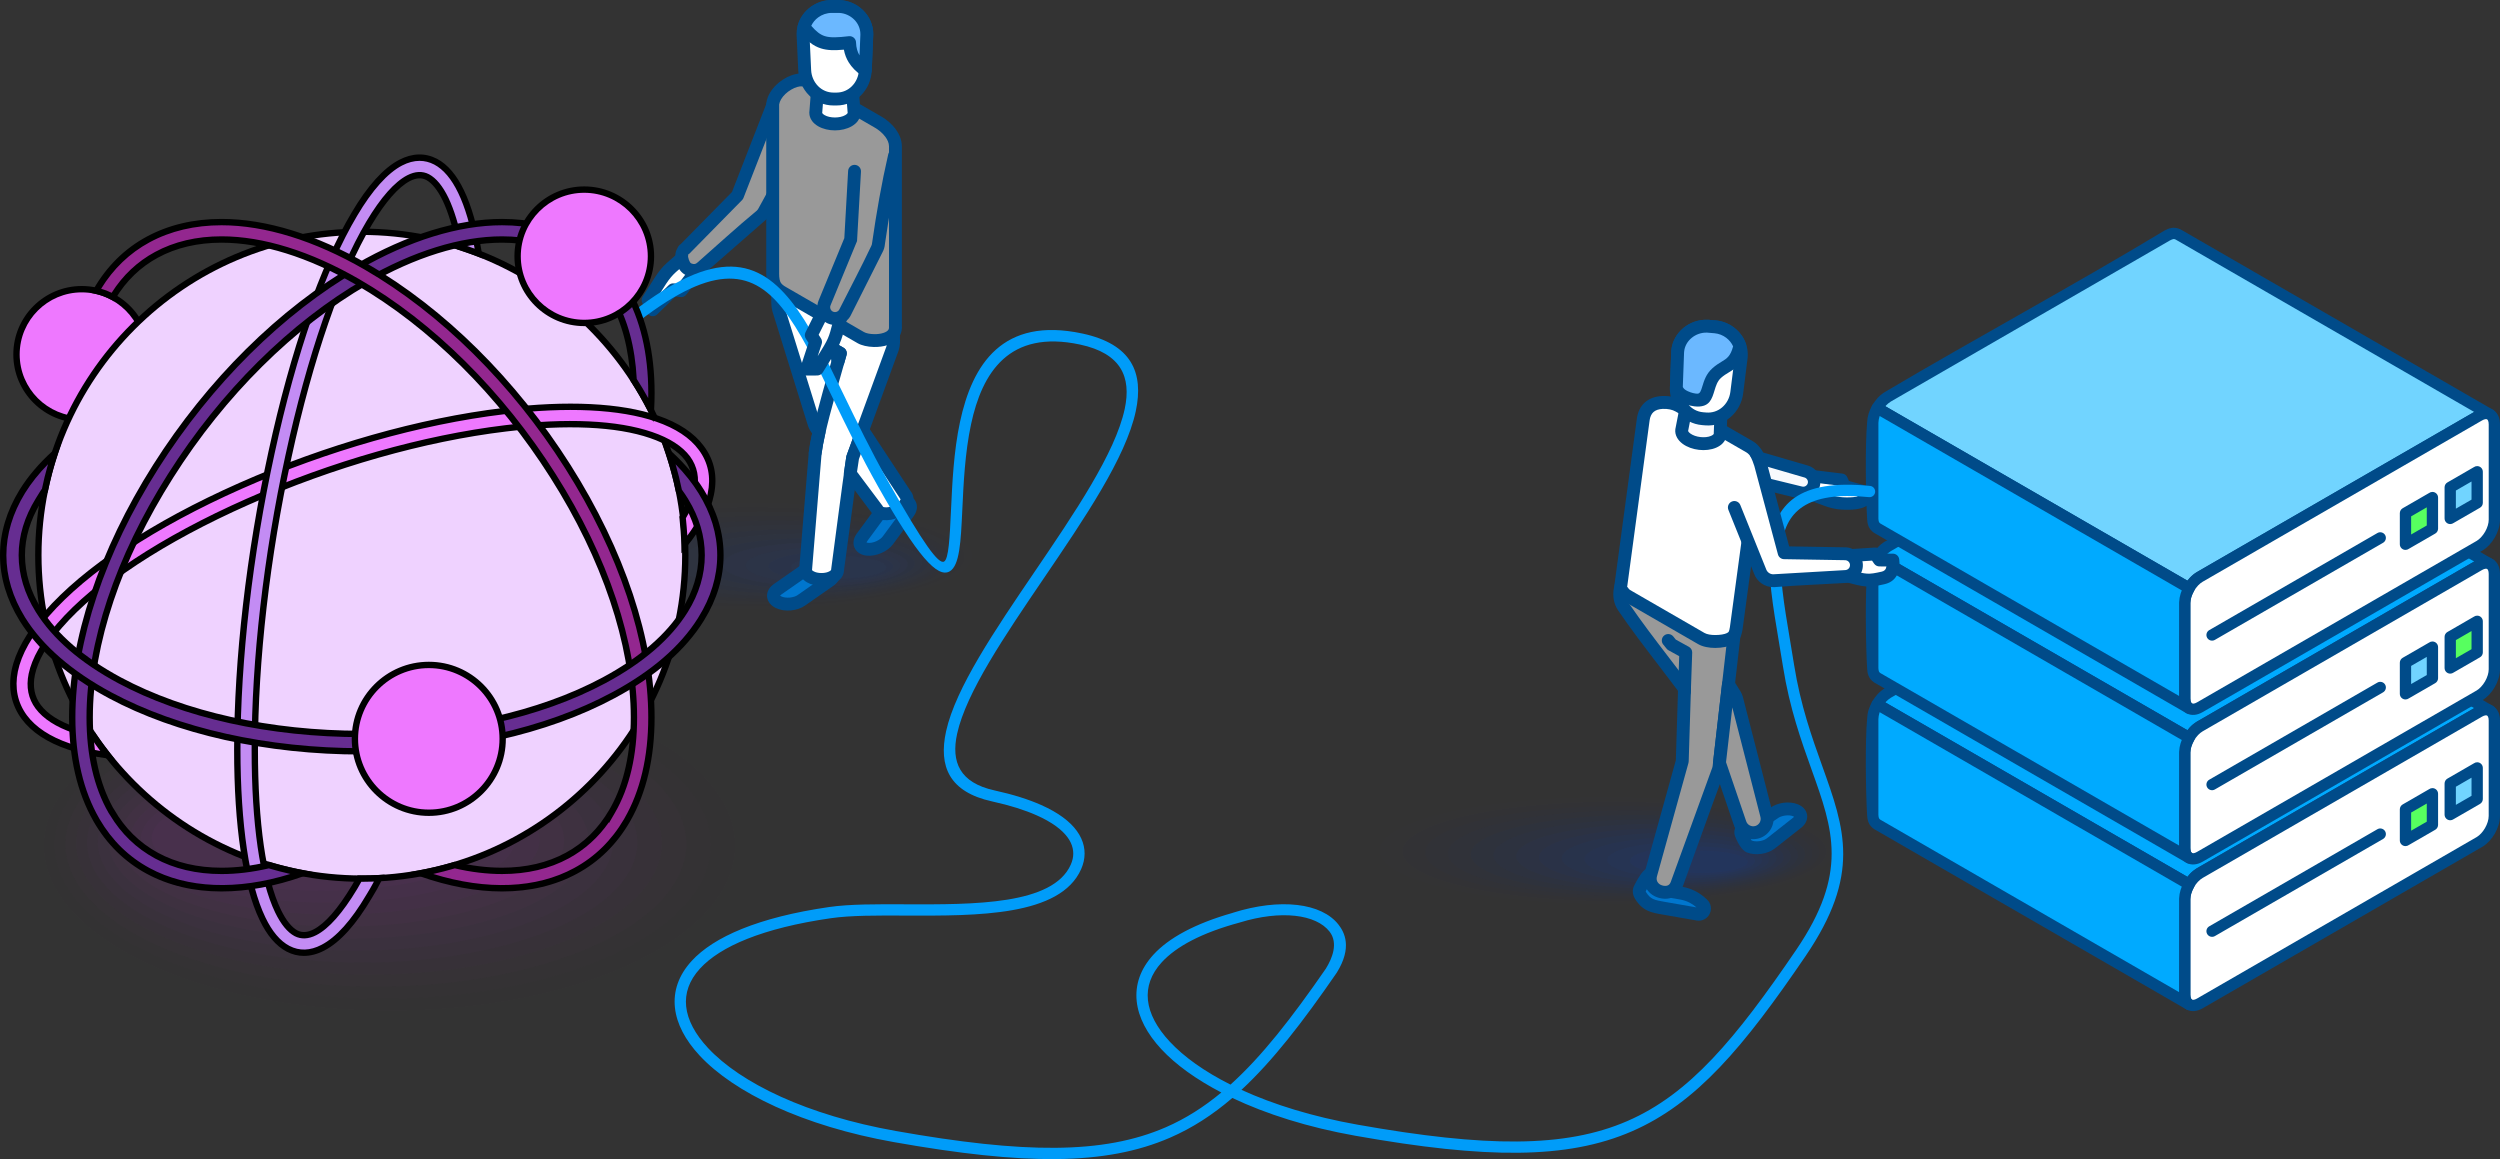 <?xml version="1.0" encoding="UTF-8"?>
<svg id="a" data-name="Layer 3" xmlns="http://www.w3.org/2000/svg" viewBox="0 0 391.739 181.626">
  <rect x="0" y="0" width="391.739" height="181.626" fill="#333333" stroke="none"/>
  <g id="b" data-name="Final">
    <g>
      <g style="opacity: .6;">
        <path d="M79.592,89.819c-1.316-.919-1.979-1.877-1.979-2.858.002-3.635,9.209-6.873,23.473-8.247,4.596-.447,9.447-.673,14.436-.669,4.979-.002,9.839.223,14.446.669,9.216.886,16.696,2.629,20.513,4.787,1.955,1.101,2.953,2.263,2.947,3.462.003,1.199-.99,2.362-2.945,3.462-3.834,2.156-11.307,3.903-20.519,4.789-4.592.441-9.456.668-14.443.669-4.986,0-9.846-.226-14.444-.673-9.204-.88-16.687-2.626-20.519-4.786-.35-.2-.677-.402-.965-.604Z" style="fill: #1a4086; fill-rule: evenodd; opacity: 0;"/>
        <g>
          <path d="M83.035,89.792c-1.236-.863-1.857-1.763-1.857-2.683.003-3.41,8.64-6.448,22.022-7.738,4.312-.42,8.864-.631,13.544-.628,4.671-.003,9.231.211,13.554.628,8.646.831,15.664,2.467,19.247,4.492,1.833,1.033,2.77,2.123,2.764,3.248.003,1.125-.93,2.217-2.764,3.248-3.597,2.023-10.607,3.662-19.251,4.493-4.309.414-8.871.626-13.551.628-4.677-.002-9.238-.213-13.551-.632-8.636-.826-15.656-2.464-19.252-4.49-.327-.188-.635-.377-.904-.565Z" style="fill: #1a4086; fill-rule: evenodd; opacity: .008;"/>
          <path d="M86.477,89.764c-1.154-.805-1.734-1.646-1.734-2.505.001-3.185,8.07-6.024,20.571-7.229,4.028-.392,8.28-.588,12.652-.585,4.365-.003,8.623.196,12.661.585,8.077.777,14.632,2.305,17.978,4.196,1.714.965,2.588,1.982,2.583,3.034.003,1.05-.869,2.071-2.581,3.034-3.361,1.889-9.91,3.42-17.983,4.197-4.025.385-8.288.584-12.658.586-4.371-.001-8.63-.197-12.66-.59-8.066-.773-14.624-2.302-17.984-4.195-.305-.174-.593-.353-.844-.529Z" style="fill: #1a4086; fill-rule: evenodd; opacity: .015;"/>
          <path d="M89.92,89.736c-1.072-.749-1.613-1.531-1.612-2.329.001-2.96,7.501-5.599,19.12-6.719,3.743-.364,7.697-.548,11.759-.545,4.057-.001,8.016.183,11.769.545,7.508.722,13.601,2.143,16.711,3.9,1.591.896,2.405,1.843,2.4,2.82.001.977-.808,1.925-2.4,2.82-3.122,1.756-9.211,3.18-16.714,3.901-3.742.358-7.704.542-11.766.543-4.061-.001-8.022-.184-11.766-.547-7.498-.718-13.594-2.141-16.716-3.899-.284-.162-.552-.327-.786-.491Z" style="fill: #1a4086; fill-rule: evenodd; opacity: .023;"/>
          <path d="M93.362,89.708c-.992-.692-1.49-1.414-1.49-2.153.003-2.737,6.932-5.174,17.67-6.209,3.46-.336,7.113-.506,10.869-.503,3.749-.003,7.407.169,10.875.503,6.938.667,12.568,1.981,15.443,3.604,1.472.828,2.224,1.703,2.219,2.606.001.902-.746,1.779-2.218,2.606-2.886,1.623-8.512,2.938-15.447,3.604-3.457.333-7.119.503-10.874.504-3.753-.001-7.412-.17-10.874-.507-6.929-.663-12.562-1.978-15.447-3.603-.263-.15-.509-.303-.726-.454Z" style="fill: #1a4086; fill-rule: evenodd; opacity: .031;"/>
          <path d="M96.805,89.679c-.91-.635-1.368-1.297-1.368-1.975.001-2.512,6.363-4.749,16.219-5.698,3.177-.31,6.53-.465,9.977-.463,3.441-.001,6.799.155,9.983.463,6.369.611,11.537,1.817,14.176,3.307,1.35.76,2.041,1.564,2.035,2.392.003.828-.684,1.632-2.035,2.392-2.649,1.49-7.813,2.697-14.179,3.309-3.174.305-6.535.46-9.98.462-3.447-.001-6.806-.155-9.982-.465-6.361-.609-11.532-1.816-14.18-3.307-.241-.138-.467-.278-.666-.417Z" style="fill: #1a4086; fill-rule: evenodd; opacity: .038;"/>
          <path d="M100.247,89.652c-.828-.579-1.245-1.183-1.245-1.8.001-2.287,5.794-4.324,14.769-5.189,2.892-.282,5.945-.424,9.084-.421,3.133-.001,6.192.14,9.091.421,5.798.557,10.506,1.654,12.908,3.012,1.23.692,1.858,1.423,1.854,2.178.001.755-.624,1.486-1.854,2.178-2.411,1.357-7.114,2.456-12.911,3.014-2.889.278-5.951.419-9.088.421-3.137-.001-6.197-.143-9.089-.424-5.791-.555-10.499-1.652-12.912-3.012-.22-.125-.425-.254-.606-.379Z" style="fill: #1a4086; fill-rule: evenodd; opacity: .046;"/>
          <path d="M103.689,89.623c-.746-.522-1.122-1.066-1.122-1.623,0-2.063,5.224-3.9,13.318-4.68,2.609-.253,5.362-.382,8.193-.38,2.825-.001,5.582.128,8.197.38,5.23.503,9.473,1.492,11.641,2.716,1.109.624,1.675,1.283,1.671,1.965.001.68-.563,1.34-1.671,1.964-2.176,1.224-6.415,2.215-11.644,2.718-2.606.249-5.365.378-8.196.379-2.83-.001-5.588-.128-8.196-.382-5.223-.5-9.469-1.49-11.644-2.716-.199-.113-.384-.228-.548-.342Z" style="fill: #1a4086; fill-rule: evenodd; opacity: .054;"/>
          <path d="M107.132,89.595c-.667-.465-1.002-.95-1-1.446,0-1.838,4.655-3.475,11.868-4.17,2.323-.226,4.777-.339,7.299-.338,2.518-.001,4.975.113,7.305.338,4.659.448,8.442,1.33,10.373,2.421.989.556,1.493,1.144,1.49,1.751.001.606-.501,1.195-1.49,1.75-1.939,1.09-5.716,1.974-10.375,2.421-2.321.223-4.78.338-7.303.338s-4.979-.113-7.303-.339c-4.654-.445-8.438-1.328-10.376-2.421-.177-.1-.342-.203-.487-.305Z" style="fill: #1a4086; fill-rule: evenodd; opacity: .062;"/>
          <path d="M110.575,89.568c-.584-.409-.879-.834-.879-1.27.001-1.613,4.087-3.05,10.419-3.661,2.039-.197,4.193-.298,6.407-.297,2.211-.001,4.368.099,6.413.297,4.089.394,7.411,1.168,9.106,2.125.866.489,1.31,1.004,1.308,1.537,0,.533-.44,1.049-1.308,1.537-1.702.956-5.019,1.733-9.107,2.125-2.04.196-4.197.296-6.411.297-2.214-.001-4.371-.101-6.411-.298-4.086-.391-7.407-1.166-9.108-2.125-.155-.088-.3-.178-.428-.267Z" style="fill: #1a4086; fill-rule: evenodd; opacity: .069;"/>
          <path d="M114.017,89.539c-.503-.351-.756-.718-.756-1.092,0-1.388,3.517-2.625,8.968-3.151,1.756-.17,3.609-.256,5.515-.255,1.903-.001,3.76.086,5.52.255,3.52.339,6.378,1.005,7.837,1.83.747.421,1.128.864,1.126,1.323.001.458-.379.902-1.126,1.323-1.464.823-4.32,1.49-7.838,1.83-1.755.168-3.613.255-5.519.255s-3.763-.086-5.519-.256c-3.516-.336-6.376-1.004-7.84-1.83-.132-.076-.258-.152-.368-.23Z" style="fill: #1a4086; fill-rule: evenodd; opacity: .077;"/>
          <path d="M117.46,89.512c-.422-.296-.633-.602-.633-.917,0-1.164,2.949-2.2,7.517-2.64,1.472-.144,3.026-.215,4.624-.215s3.151.073,4.627.215c2.951.284,5.347.842,6.57,1.533.625.353.945.725.943,1.109.001.384-.318.756-.943,1.109-1.229.691-3.621,1.249-6.572,1.534-1.472.14-3.029.212-4.627.214-1.597-.001-3.154-.072-4.625-.215-2.948-.284-5.345-.842-6.572-1.534-.112-.064-.216-.128-.309-.192Z" style="fill: #1a4086; fill-rule: evenodd; opacity: .085;"/>
          <path d="M120.902,89.483c-.341-.238-.512-.485-.511-.74,0-.939,2.38-1.777,6.067-2.131,1.188-.115,2.441-.174,3.731-.173,1.288,0,2.543.058,3.734.173,2.381.229,4.316.68,5.302,1.237.506.285.763.584.762.895.001.309-.256.61-.762.895-.99.557-2.922,1.008-5.303,1.237-1.187.114-2.444.173-3.733.173s-2.546-.059-3.734-.174c-2.378-.227-4.313-.679-5.303-1.237-.09-.051-.174-.103-.249-.155Z" style="fill: #1a4086; fill-rule: evenodd; opacity: .092;"/>
        </g>
        <path d="M124.345,89.455c-.259-.18-.389-.37-.389-.561,0-.716,1.812-1.353,4.617-1.622.905-.089,1.858-.132,2.839-.132s1.936.045,2.842.132c1.812.174,3.283.518,4.033.941.385.217.582.445.581.681,0,.236-.195.464-.579.681-.755.424-2.225.767-4.036.942-.904.087-1.859.131-2.84.131s-1.937-.044-2.841-.132c-1.81-.173-3.281-.516-4.036-.942-.068-.038-.133-.079-.189-.118Z" style="fill: #1a4086; fill-rule: evenodd; opacity: .1;"/>
      </g>
      <g>
        <path d="M282.998,77.181l1.076-2.557,4.498.546.445,1.014,3.825,1.049c-.395.978-.781,1.709-3.564,1.676-2.349-.029-3.151-.679-6.282-1.728Z" style="fill: #fff; fill-rule: evenodd;"/>
        <path d="M282.103,76.807l1.075-2.559c.181-.431.635-.662,1.075-.58l4.437.541c.352.042.638.268.771.571h.002s.261.591.261.591l3.377.925c.518.142.821.677.68,1.193-.009.037-.022.072-.035.106-.263.653-.53,1.226-1.281,1.684-.643.391-1.598.619-3.196.599-1.85-.022-2.798-.382-4.408-.992-.595-.226-1.29-.49-2.17-.785-.508-.17-.783-.72-.612-1.23l.025-.065h0ZM284.686,75.675l-.389.929c.469.169.88.326,1.253.468,1.409.534,2.24.849,3.742.867.875.01,1.448-.053,1.826-.172l-2.297-.629c-.297-.063-.561-.262-.693-.561l-.225-.511-3.217-.391Z" style="fill: #004b89; fill-rule: evenodd;"/>
        <path d="M257.739,69.438l2.738-4.82,12.781,6.424,9.837,2.866c.213.071.416.184.594.342.707.622.775,1.701.151,2.409-.47.534-1.2.703-1.834.486l-9.962-2.438-14.306-5.271Z" style="fill: #f8f9fd; fill-rule: evenodd;"/>
        <path d="M256.896,68.956l3.194-5.622,13.533,6.802,9.746,2.841.031.012c.169.056.335.129.495.221.161.093.31.198.442.313.552.486.854,1.154.898,1.841.042.687-.175,1.388-.664,1.943-.361.41-.823.682-1.319.815-.501.132-1.037.119-1.534-.046l-9.978-2.441c-5.139-1.889-10.274-3.786-15.412-5.678l.568-.998h0ZM260.866,65.903l-1.715,3.019,13.2,4.863,9.949,2.435.022.007c.139.048.287.053.428.015.134-.035.261-.112.362-.227.135-.153.195-.343.184-.529-.012-.185-.097-.369-.252-.506-.044-.038-.085-.068-.12-.088-.033-.019-.067-.036-.101-.049l-9.928-2.892-12.029-6.047Z" style="fill: #004b89; fill-rule: evenodd;"/>
      </g>
      <g>
        <path d="M214.61,135.981c-1.317-.921-1.98-1.879-1.98-2.86.003-3.635,9.21-6.873,23.473-8.247,4.595-.446,9.448-.673,14.435-.669,4.981-.003,9.84.224,14.446.669,9.216.886,16.698,2.629,20.515,4.787,1.955,1.101,2.953,2.263,2.947,3.462.003,1.199-.992,2.362-2.946,3.462-3.833,2.156-11.307,3.903-20.519,4.789-4.592.441-9.456.668-14.443.669-4.986-.001-9.848-.226-14.445-.672-9.203-.881-16.687-2.628-20.519-4.787-.35-.2-.677-.402-.965-.602Z" style="fill: #1a4086; fill-rule: evenodd; opacity: 0;"/>
        <g>
          <path d="M218.053,135.953c-1.236-.863-1.857-1.763-1.857-2.683.002-3.41,8.64-6.448,22.022-7.738,4.311-.42,8.863-.631,13.544-.628,4.671-.001,9.231.211,13.552.628,8.646.831,15.665,2.467,19.248,4.492,1.834,1.033,2.77,2.123,2.764,3.248.003,1.126-.93,2.216-2.764,3.248-3.596,2.023-10.608,3.662-19.25,4.493-4.309.414-8.871.625-13.551.628-4.678-.002-9.239-.212-13.552-.632-8.634-.826-15.656-2.464-19.251-4.49-.328-.187-.635-.377-.905-.565Z" style="fill: #1a4086; fill-rule: evenodd; opacity: .008;"/>
          <path d="M221.495,135.924c-1.154-.805-1.735-1.646-1.734-2.505.001-3.185,8.07-6.024,20.571-7.228,4.028-.391,8.28-.589,12.652-.586,4.365-.003,8.624.196,12.66.586,8.077.776,14.633,2.305,17.979,4.196,1.713.965,2.588,1.982,2.583,3.034.001,1.051-.869,2.071-2.582,3.034-3.361,1.889-9.909,3.421-17.984,4.197-4.024.387-8.287.584-12.658.586-4.369-.001-8.63-.197-12.659-.59-8.066-.771-14.624-2.302-17.984-4.195-.307-.174-.593-.353-.845-.529Z" style="fill: #1a4086; fill-rule: evenodd; opacity: .015;"/>
          <path d="M224.938,135.896c-1.073-.749-1.613-1.53-1.613-2.329.003-2.96,7.503-5.599,19.121-6.719,3.744-.364,7.696-.548,11.76-.545,4.057-.001,8.016.183,11.768.545,7.507.722,13.603,2.143,16.711,3.9,1.593.897,2.406,1.843,2.402,2.82.001.977-.808,1.925-2.401,2.82-3.122,1.756-9.211,3.18-16.715,3.901-3.741.359-7.702.542-11.765.544-4.062-.001-8.022-.184-11.768-.547-7.497-.718-13.593-2.141-16.715-3.899-.283-.162-.55-.327-.785-.491Z" style="fill: #1a4086; fill-rule: evenodd; opacity: .023;"/>
          <path d="M228.381,135.868c-.992-.692-1.49-1.414-1.49-2.153.002-2.737,6.933-5.174,17.67-6.209,3.46-.336,7.112-.506,10.867-.503,3.749-.003,7.408.169,10.875.503,6.938.668,12.57,1.981,15.444,3.604,1.471.829,2.223,1.703,2.218,2.606.003.903-.745,1.779-2.218,2.606-2.885,1.622-8.512,2.938-15.446,3.604-3.457.333-7.119.503-10.874.504-3.753-.001-7.414-.17-10.874-.507-6.929-.664-12.562-1.978-15.447-3.603-.263-.15-.51-.302-.726-.454Z" style="fill: #1a4086; fill-rule: evenodd; opacity: .031;"/>
          <path d="M231.823,135.839c-.91-.635-1.368-1.297-1.368-1.975.001-2.512,6.363-4.749,16.219-5.698,3.176-.31,6.53-.465,9.976-.463,3.442-.001,6.799.155,9.982.463,6.369.612,11.539,1.817,14.176,3.307,1.351.76,2.041,1.564,2.037,2.392.001.828-.685,1.634-2.035,2.392-2.65,1.49-7.813,2.697-14.179,3.309-3.174.305-6.535.46-9.982.462-3.445-.001-6.805-.155-9.981-.465-6.359-.609-11.531-1.816-14.179-3.307-.241-.137-.467-.278-.666-.417Z" style="fill: #1a4086; fill-rule: evenodd; opacity: .038;"/>
          <path d="M235.266,135.812c-.829-.579-1.247-1.183-1.245-1.8.001-2.287,5.794-4.324,14.769-5.189,2.892-.282,5.945-.424,9.084-.421,3.133-.001,6.191.14,9.089.421,5.799.557,10.506,1.655,12.909,3.012,1.23.692,1.858,1.424,1.854,2.178.001.755-.624,1.486-1.854,2.179-2.413,1.357-7.114,2.456-12.911,3.013-2.889.278-5.951.42-9.088.421-3.137-.001-6.197-.143-9.089-.424-5.791-.555-10.5-1.652-12.912-3.012-.219-.125-.425-.252-.606-.379Z" style="fill: #1a4086; fill-rule: evenodd; opacity: .046;"/>
          <path d="M238.708,135.783c-.748-.521-1.124-1.066-1.123-1.623.001-2.063,5.224-3.899,13.318-4.679,2.609-.253,5.362-.382,8.192-.38,2.826-.001,5.584.128,8.197.38,5.23.503,9.475,1.492,11.641,2.716,1.11.624,1.675,1.284,1.673,1.965,0,.68-.563,1.34-1.671,1.965-2.176,1.223-6.417,2.215-11.644,2.718-2.606.249-5.366.377-8.196.379-2.83-.001-5.588-.128-8.197-.382-5.222-.5-9.468-1.49-11.643-2.716-.198-.113-.383-.228-.546-.342Z" style="fill: #1a4086; fill-rule: evenodd; opacity: .054;"/>
          <path d="M242.15,135.756c-.666-.466-1.001-.951-1.001-1.447.001-1.838,4.656-3.475,11.868-4.17,2.324-.226,4.778-.339,7.301-.338,2.517-.001,4.975.113,7.304.338,4.66.448,8.443,1.33,10.374,2.421.988.556,1.493,1.145,1.491,1.751,0,.606-.502,1.195-1.491,1.75-1.938,1.09-5.716,1.974-10.375,2.421-2.321.223-4.782.338-7.303.338s-4.979-.113-7.303-.339c-4.654-.445-8.438-1.328-10.375-2.421-.177-.101-.343-.203-.488-.304Z" style="fill: #1a4086; fill-rule: evenodd; opacity: .062;"/>
          <path d="M245.593,135.728c-.584-.409-.879-.834-.879-1.27.001-1.613,4.087-3.05,10.418-3.661,2.041-.197,4.194-.298,6.408-.297,2.21,0,4.368.099,6.411.297,4.091.394,7.411,1.168,9.105,2.125.868.489,1.311,1.004,1.308,1.537,0,.533-.44,1.049-1.307,1.537-1.701.956-5.019,1.733-9.108,2.125-2.038.197-4.197.296-6.41.297-2.214,0-4.372-.1-6.413-.298-4.084-.391-7.405-1.166-9.107-2.125-.155-.089-.301-.179-.428-.267Z" style="fill: #1a4086; fill-rule: evenodd; opacity: .069;"/>
          <path d="M249.036,135.699c-.504-.351-.756-.717-.756-1.092,0-1.388,3.517-2.625,8.967-3.151,1.756-.171,3.61-.256,5.516-.255,1.903,0,3.76.086,5.519.255,3.521.339,6.379,1.005,7.838,1.829.747.421,1.128.865,1.126,1.323,0,.458-.379.903-1.126,1.323-1.464.823-4.32,1.49-7.838,1.83-1.755.168-3.613.255-5.519.255s-3.763-.086-5.519-.256c-3.516-.336-6.376-1.004-7.84-1.83-.134-.076-.259-.152-.368-.23Z" style="fill: #1a4086; fill-rule: evenodd; opacity: .077;"/>
          <path d="M252.478,135.672c-.422-.296-.635-.602-.633-.917,0-1.164,2.948-2.2,7.517-2.64,1.472-.144,3.026-.215,4.622-.215s3.151.072,4.627.215c2.952.284,5.348.842,6.57,1.533.627.353.947.725.944,1.109.001.384-.317.756-.944,1.109-1.227.691-3.621,1.25-6.57,1.534-1.472.14-3.029.212-4.627.214-1.597-.001-3.154-.072-4.626-.215-2.947-.282-5.345-.842-6.572-1.534-.112-.064-.216-.128-.308-.192Z" style="fill: #1a4086; fill-rule: evenodd; opacity: .085;"/>
          <path d="M255.921,135.643c-.341-.237-.512-.485-.512-.738.001-.94,2.38-1.777,6.068-2.132,1.188-.116,2.441-.174,3.731-.173,1.286-.001,2.542.057,3.733.173,2.382.229,4.316.68,5.303,1.236.505.285.763.585.761.895,0,.309-.256.61-.761.895-.99.558-2.922,1.008-5.303,1.237-1.187.114-2.444.173-3.734.173s-2.545-.059-3.733-.173c-2.378-.229-4.313-.68-5.303-1.239-.091-.051-.176-.103-.249-.155Z" style="fill: #1a4086; fill-rule: evenodd; opacity: .092;"/>
        </g>
        <path d="M259.363,135.615c-.259-.18-.39-.37-.39-.561,0-.715,1.811-1.353,4.617-1.622.903-.089,1.858-.132,2.839-.132s1.934.045,2.841.132c1.813.174,3.284.518,4.035.941.384.217.582.445.58.681,0,.236-.195.464-.58.681-.754.424-2.223.767-4.035.942-.904.087-1.86.131-2.841.132-.981-.001-1.937-.045-2.842-.134-1.809-.173-3.281-.516-4.035-.942-.068-.038-.134-.079-.189-.118Z" style="fill: #1a4086; fill-rule: evenodd; opacity: .1;"/>
      </g>
      <g>
        <path d="M116.071,123.742c1.978,2.851,2.974,5.824,2.972,8.864-.004,11.269-13.83,21.308-35.252,25.571-6.903,1.386-14.19,2.084-21.681,2.073-7.479.008-14.777-.695-21.696-2.073-13.841-2.747-25.076-8.154-30.811-14.844-2.934-3.41-4.434-7.013-4.425-10.731-.004-3.719,1.489-7.327,4.423-10.732,5.758-6.686,16.983-12.103,30.818-14.849,6.897-1.366,14.202-2.067,21.692-2.072,7.489.006,14.789.7,21.695,2.084,13.822,2.732,25.061,8.146,30.817,14.84.524.62,1.016,1.247,1.448,1.869Z" style="fill: #67336f; fill-rule: evenodd; opacity: .008;"/>
        <path d="M112.384,124.191c1.882,2.669,2.83,5.45,2.828,8.298-.003,10.549-13.16,19.949-33.543,23.94-6.567,1.297-13.502,1.951-20.629,1.941-7.117.008-14.062-.651-20.644-1.941-13.171-2.571-23.861-7.634-29.316-13.897-2.793-3.194-4.219-6.566-4.211-10.046-.004-3.482,1.417-6.86,4.209-10.05,5.479-6.258,16.158-11.33,29.322-13.901,6.563-1.279,13.514-1.934,20.641-1.94,7.125.005,14.071.655,20.642,1.952,13.151,2.557,23.845,7.625,29.323,13.892.499.581.968,1.168,1.377,1.751Z" style="fill: #67336f; fill-rule: evenodd; opacity: .015;"/>
        <path d="M108.698,124.638c1.786,2.487,2.685,5.08,2.684,7.734-.003,9.83-12.488,18.589-31.833,22.307-6.234,1.21-12.814,1.819-19.579,1.809-6.753.007-13.344-.606-19.591-1.809-12.499-2.396-22.644-7.114-27.822-12.95-2.651-2.975-4.005-6.118-3.997-9.361-.002-3.245,1.345-6.392,3.996-9.363,5.2-5.833,15.334-10.559,27.828-12.955,6.228-1.192,12.825-1.803,19.588-1.808,6.762.005,13.355.612,19.59,1.819,12.481,2.384,22.63,7.107,27.829,12.948.474.541.918,1.087,1.308,1.631Z" style="fill: #67336f; fill-rule: evenodd; opacity: .023;"/>
        <path d="M105.012,125.085c1.689,2.305,2.539,4.709,2.539,7.168-.003,9.113-11.818,17.231-30.123,20.677-5.899,1.121-12.126,1.685-18.527,1.677-6.39.007-12.627-.563-18.54-1.677-11.829-2.221-21.429-6.594-26.328-12.003-2.509-2.758-3.79-5.671-3.783-8.678-.002-3.007,1.273-5.925,3.782-8.679,4.919-5.405,14.51-9.787,26.333-12.007,5.893-1.105,12.135-1.67,18.537-1.674,6.399.004,12.638.565,18.537,1.685,11.812,2.208,21.416,6.587,26.334,12,.448.5.869,1.007,1.239,1.511Z" style="fill: #67336f; fill-rule: evenodd; opacity: .031;"/>
        <path d="M101.324,125.531c1.594,2.124,2.396,4.338,2.396,6.603-.003,8.393-11.148,15.872-28.413,19.046-5.565,1.033-11.438,1.552-17.476,1.545-6.03.006-11.912-.519-17.488-1.545-11.157-2.046-20.213-6.073-24.835-11.057-2.366-2.541-3.575-5.224-3.566-7.993-.004-2.771,1.2-5.457,3.565-7.995,4.642-4.979,13.687-9.014,24.839-11.059,5.561-1.018,11.448-1.539,17.485-1.544,6.036.004,11.921.52,17.486,1.553,11.141,2.034,20.201,6.066,24.839,11.054.424.46.82.928,1.168,1.391Z" style="fill: #67336f; fill-rule: evenodd; opacity: .038;"/>
        <path d="M97.637,125.979c1.499,1.941,2.252,3.966,2.252,6.036-.003,7.675-10.477,14.513-26.705,17.416-5.228.944-10.748,1.42-16.424,1.413-5.666.005-11.194-.474-16.435-1.413-10.486-1.87-18.997-5.553-23.34-10.11-2.225-2.323-3.36-4.776-3.353-7.308-.003-2.533,1.128-4.99,3.351-7.31,4.362-4.553,12.864-8.242,23.344-10.113,5.226-.93,10.759-1.407,16.434-1.411,5.672.004,11.204.477,16.433,1.419,10.471,1.861,18.985,5.547,23.346,10.107.396.422.77.849,1.097,1.274Z" style="fill: #67336f; fill-rule: evenodd; opacity: .046;"/>
        <path d="M93.951,126.426c1.402,1.76,2.107,3.595,2.107,5.472-.003,6.956-9.806,13.153-24.996,15.784-4.895.855-10.061,1.286-15.372,1.28-5.304.004-10.479-.431-15.385-1.28-9.814-1.695-17.779-5.034-21.846-9.163-2.08-2.105-3.145-4.33-3.138-6.624-.002-2.296,1.056-4.523,3.138-6.626,4.083-4.126,12.04-7.471,21.85-9.165,4.89-.844,10.07-1.276,15.38-1.279,5.31.004,10.487.432,15.382,1.288,9.8,1.686,17.77,5.028,21.851,9.16.372.382.721.769,1.028,1.154Z" style="fill: #67336f; fill-rule: evenodd; opacity: .054;"/>
        <path d="M90.263,126.873c1.307,1.579,1.965,3.223,1.963,4.907-.001,6.237-9.134,11.793-23.285,14.153-4.559.767-9.372,1.154-14.322,1.149-4.94.004-9.761-.386-14.332-1.149-9.142-1.521-16.564-4.513-20.351-8.216-1.938-1.888-2.929-3.881-2.923-5.94-.002-2.058.984-4.056,2.923-5.941,3.803-3.7,11.217-6.698,20.357-8.219,4.556-.756,9.381-1.143,14.328-1.146,4.947.003,9.769.387,14.33,1.154,9.13,1.51,16.553,4.508,20.355,8.213.347.343.672.689.956,1.034Z" style="fill: #67336f; fill-rule: evenodd; opacity: .062;"/>
        <path d="M86.577,127.321c1.211,1.397,1.82,2.851,1.819,4.34-.001,5.519-8.464,10.436-21.575,12.522-4.226.679-8.686,1.02-13.271,1.016-4.577.003-9.044-.342-13.28-1.016-8.472-1.345-15.348-3.993-18.857-7.269-1.797-1.67-2.715-3.435-2.71-5.255-.001-1.821.911-3.588,2.708-5.257,3.525-3.273,10.393-5.926,18.861-7.27,4.222-.67,8.693-1.012,13.277-1.015,4.584.003,9.053.342,13.279,1.02,8.46,1.338,15.338,3.989,18.861,7.268.322.302.623.61.887.915Z" style="fill: #67336f; fill-rule: evenodd; opacity: .069;"/>
        <path d="M82.891,127.768c1.114,1.213,1.676,2.479,1.674,3.775-.001,4.799-7.794,9.075-19.867,10.892-3.889.59-7.997.888-12.219.882-4.215.004-8.328-.296-12.227-.882-7.8-1.17-14.132-3.473-17.362-6.323-1.655-1.452-2.5-2.987-2.494-4.57-.003-1.584.839-3.121,2.493-4.572,3.245-2.847,9.57-5.155,17.367-6.324,3.888-.582,8.004-.88,12.225-.883,4.221.003,8.335.298,12.225.889,7.79,1.163,14.123,3.468,17.368,6.321.296.263.572.53.816.796Z" style="fill: #67336f; fill-rule: evenodd; opacity: .077;"/>
        <path d="M79.204,128.215c1.017,1.032,1.531,2.109,1.53,3.211-.001,4.08-7.123,7.716-18.157,9.26-3.556.501-7.309.755-11.167.751-3.852.002-7.611-.252-11.175-.751-7.129-.994-12.916-2.954-15.87-5.376-1.512-1.236-2.285-2.539-2.279-3.885-.002-1.347.767-2.654,2.279-3.888,2.966-2.421,8.746-4.382,15.872-5.377,3.553-.495,7.314-.748,11.172-.751,3.858.002,7.618.253,11.174.755,7.119.991,12.909,2.951,15.873,5.374.27.224.523.452.747.677Z" style="fill: #67336f; fill-rule: evenodd; opacity: .085;"/>
        <path d="M75.516,128.661c.924.852,1.388,1.738,1.387,2.646-.001,3.362-6.452,6.357-16.447,7.629-3.22.413-6.621.621-10.115.619-3.49.003-6.895-.207-10.123-.619-6.459-.818-11.699-2.433-14.375-4.429-1.371-1.018-2.069-2.093-2.066-3.202-.001-1.11.695-2.186,2.064-3.203,2.686-1.994,7.923-3.61,14.379-4.43,3.218-.408,6.626-.616,10.121-.619,3.494.003,6.9.21,10.122.622,6.45.815,11.693,2.43,14.378,4.428.246.185.474.372.676.557Z" style="fill: #67336f; fill-rule: evenodd; opacity: .092;"/>
      </g>
      <g>
        <path d="M390.159,111.364l-48.882-28.223c-.621-.292-1.088-.139-1.671.163l-43.788,25.28c-.772.492-1.193.992-1.67,1.766l48.882,28.223c.477-.775.898-1.274,1.671-1.766l43.787-25.28c.584-.304,1.051-.455,1.671-.163Z" style="fill: #0af; fill-rule: evenodd;"/>
        <path d="M387.698,110.964l-46.833-27.04c-.117-.048-.218-.062-.309-.049-.144.022-.327.105-.541.215l-43.724,25.242c-.318.204-.561.406-.768.629l-.098.107,47.337,27.33c.109-.142.222-.278.345-.41.313-.343.669-.639,1.121-.928l43.471-25.096h0ZM341.72,82.377l48.882,28.223c.391.227.552.72.357,1.138-.207.441-.733.632-1.173.426-.128-.06-.237-.079-.334-.068l-.015.003c-.145.021-.327.102-.541.214l-43.722,25.243c-.32.203-.564.405-.771.628-.21.223-.399.49-.602.818l-.008.014c-.244.421-.786.565-1.207.321l-48.904-28.237c-.414-.256-.543-.8-.287-1.215.251-.405.493-.749.78-1.068l.046-.054c.316-.342.67-.639,1.123-.925,13.239-6.485,30.893-17.504,43.855-25.318.368-.192.714-.338,1.101-.395.418-.06.837-.013,1.298.194l.123.059Z" style="fill: #004b89; fill-rule: evenodd;"/>
        <path d="M390.854,112.894c0-.753-.266-1.282-.695-1.53-.428-.247-1.02-.212-1.67.163l-43.79,25.28c-.653.377-1.244,1.026-1.67,1.764l-.003.004c-.428.741-.692,1.576-.692,2.331v14.961c0,.752.266,1.282.695,1.529.428.248,1.02.214,1.67-.162l43.79-25.282c1.305-.753,2.365-2.591,2.365-4.098v-14.961Z" style="fill: #fff; fill-rule: evenodd;"/>
        <path d="M389.968,112.894c0-.241-.036-.435-.1-.576-.041-.091-.094-.155-.151-.189-.057-.033-.139-.046-.238-.037-.155.015-.341.082-.548.2l-43.788,25.28c-.245.143-.485.339-.706.573l-.041.04c-.223.242-.429.524-.602.827l-.022.038c-.172.305-.313.632-.41.957-.091.307-.141.612-.141.899v14.96c0,.241.036.435.1.576.041.091.094.157.151.189l.019.012c.056.025.132.033.223.025.151-.015.336-.08.542-.199l43.832-25.306c.5-.301.962-.819,1.307-1.417.353-.616.573-1.294.573-1.892v-14.961h0ZM391.481,111.592c.166.366.258.805.258,1.302v14.961c0,.908-.312,1.903-.815,2.775-.49.846-1.175,1.597-1.941,2.054l-43.842,25.315c-.429.249-.859.388-1.262.428-.446.044-.864-.038-1.225-.229l-.07-.036c-.38-.219-.681-.556-.879-.992-.166-.366-.258-.805-.258-1.303v-14.96c0-.452.077-.926.216-1.398.135-.452.333-.906.575-1.334l.029-.053c.24-.41.524-.8.839-1.14l.047-.055c.336-.353.708-.656,1.101-.884l43.788-25.282c.429-.248.858-.388,1.26-.428.48-.046.919.048,1.297.266.378.218.68.553.879.992Z" style="fill: #004b89; fill-rule: evenodd;"/>
        <polygon points="383.939 127.648 388.163 125.209 388.163 120.331 383.939 122.77 383.939 127.648" style="fill: #71d4ff; fill-rule: evenodd;"/>
        <path d="M384.825,126.118l2.452-1.415v-2.842l-2.452,1.415v2.842h0ZM388.602,125.974l-4.149,2.396c-.146.103-.321.163-.514.163-.489,0-.885-.397-.885-.885v-4.878c.004-.307.163-.602.446-.766l4.15-2.395c.146-.103.321-.165.513-.165.489,0,.886.398.886.887v4.878c-.004.305-.163.601-.447.764Z" style="fill: #004b89; fill-rule: evenodd;"/>
        <path d="M343.029,138.574l-48.882-28.223-.003.003c-.433.801-.652,1.415-.692,2.331v14.961c.03.655.131,1.139.695,1.53l48.882,28.223c-.564-.391-.665-.875-.695-1.53v-14.961c.039-.916.259-1.53.692-2.331l.003-.002Z" style="fill: #0af; fill-rule: evenodd;"/>
        <path d="M341.875,138.928l-47.336-27.331-.045.137c-.088.285-.14.587-.158.95v14.987c.012.211.034.388.083.512.036.087.097.166.199.244l46.831,27.037.007-14.67c.026-.504.103-.937.233-1.355.055-.174.116-.344.187-.511h0ZM294.59,109.585l48.893,28.23c.328.197.482.573.411.929l-.003.018c-.018.08-.045.158-.086.234-.193.356-.336.664-.429.962-.086.278-.138.573-.157.923v14.987c.008.203.027.376.069.503l.016.04c.033.086.096.166.203.245.394.255.522.777.285,1.185-.244.421-.786.565-1.207.322l-48.942-28.261c-.441-.307-.707-.659-.868-1.071-.133-.342-.183-.689-.203-1.072-.221-3.513-.317-11.72-.004-15.112.024-.537.101-.992.237-1.431.135-.436.319-.839.559-1.28l.016-.027c.245-.422.786-.567,1.208-.323Z" style="fill: #004b89; fill-rule: evenodd;"/>
        <polygon points="376.927 131.696 381.151 129.258 381.151 124.38 376.927 126.818 376.927 131.696" style="fill: #57ff5f; fill-rule: evenodd;"/>
        <path d="M377.813,130.165l2.452-1.414v-2.842l-2.452,1.414v2.842h0ZM381.59,130.022l-4.151,2.397c-.144.103-.321.163-.512.163-.489,0-.885-.396-.885-.886v-4.878c.004-.306.163-.602.446-.766l4.151-2.396c.144-.102.322-.163.512-.163.489,0,.885.398.885.887v4.878c-.004.305-.163.601-.446.764Z" style="fill: #004b89; fill-rule: evenodd;"/>
        <path d="M390.159,88.388l-48.882-28.223c-.621-.292-1.088-.14-1.671.163l-43.788,25.28c-.772.492-1.193.992-1.67,1.766l48.882,28.222c.477-.774.898-1.273,1.671-1.764l43.787-25.282c.584-.302,1.051-.455,1.671-.162Z" style="fill: #0af; fill-rule: evenodd;"/>
        <path d="M387.698,87.986l-46.833-27.039c-.117-.049-.218-.062-.309-.049-.144.022-.327.103-.541.215l-43.724,25.241c-.318.206-.561.406-.768.631l-.098.106,47.337,27.331c.109-.143.222-.279.345-.41.313-.345.669-.64,1.121-.928l43.471-25.097h0ZM341.72,59.4l48.882,28.222c.391.227.552.72.357,1.139-.207.44-.733.632-1.173.426-.128-.062-.237-.079-.334-.068h-.015c-.145.023-.327.105-.541.217l-43.722,25.244c-.32.203-.564.403-.771.628-.21.223-.399.49-.602.817l-.008.015c-.244.421-.786.565-1.207.322l-48.904-28.237c-.414-.256-.543-.8-.287-1.214.251-.406.493-.752.78-1.069l.046-.054c.316-.342.67-.639,1.123-.927,13.239-6.485,30.893-17.503,43.855-25.318.368-.191.714-.336,1.101-.395.418-.06.837-.012,1.298.194l.123.06Z" style="fill: #004b89; fill-rule: evenodd;"/>
        <path d="M390.854,89.917c0-.753-.266-1.283-.695-1.53-.428-.248-1.02-.214-1.67.162l-43.79,25.282c-.653.377-1.244,1.026-1.67,1.764l-.003.004c-.428.741-.692,1.576-.692,2.329v14.961c0,.754.266,1.282.695,1.53.428.248,1.02.214,1.67-.162l43.79-25.281c.65-.376,1.242-1.025,1.67-1.764l.003-.004c.428-.741.692-1.578.692-2.33v-14.961Z" style="fill: #fff; fill-rule: evenodd;"/>
        <path d="M389.968,89.917c0-.241-.036-.435-.1-.576-.041-.091-.094-.157-.151-.189-.057-.033-.139-.046-.238-.036-.155.015-.341.08-.548.2l-43.788,25.282c-.244.142-.483.336-.703.568l-.01.011c-.24.254-.457.549-.636.86l-.022.038c-.172.304-.312.631-.411.962l-.01.03c-.083.293-.131.587-.131.864v14.961c0,.241.036.435.1.576.041.093.094.156.151.189.059.033.14.047.243.037.151-.013.336-.08.542-.2l43.832-25.304c.226-.137.451-.324.662-.549.244-.255.463-.553.644-.866l.003-.006c.182-.319.33-.657.429-.991.091-.305.142-.611.142-.898v-14.961h0ZM391.481,88.614c.166.368.258.806.258,1.303v14.961c0,.451-.077.925-.218,1.397-.139.471-.344.94-.595,1.376l-.007.011c-.256.438-.557.844-.888,1.195-.318.335-.672.627-1.049.851l-43.84,25.315c-.429.248-.859.388-1.262.428-.477.046-.916-.047-1.294-.264-.379-.22-.681-.555-.879-.992-.168-.368-.258-.808-.258-1.304v-14.961c0-.438.073-.899.206-1.358l.011-.041c.134-.448.331-.902.575-1.331l.029-.053c.252-.433.549-.835.878-1.184l.007-.007c.335-.356.711-.661,1.103-.889l43.788-25.281c.429-.248.858-.388,1.26-.428.48-.046.919.046,1.297.264.378.219.68.555.879.992Z" style="fill: #004b89; fill-rule: evenodd;"/>
        <polygon points="383.939 104.671 388.163 102.232 388.163 97.353 383.939 99.793 383.939 104.671" style="fill: #57ff5f; fill-rule: evenodd;"/>
        <path d="M384.825,103.14l2.452-1.415v-2.842l-2.452,1.415v2.842h0ZM388.602,102.997l-4.149,2.395c-.146.104-.321.165-.514.165-.489,0-.885-.398-.885-.887v-4.878c.004-.305.163-.601.446-.764l4.15-2.397c.146-.103.321-.163.513-.163.489,0,.886.396.886.886v4.878c-.004.306-.163.602-.447.766Z" style="fill: #004b89; fill-rule: evenodd;"/>
        <path d="M343.029,115.596l-48.882-28.222-.003.003c-.433.801-.652,1.414-.692,2.331v14.961c.03.655.131,1.139.695,1.53l48.882,28.222c-.564-.391-.665-.873-.695-1.53v-14.961c.039-.915.259-1.528.692-2.329l.003-.004Z" style="fill: #0af; fill-rule: evenodd;"/>
        <path d="M341.874,115.951l-47.335-27.33-.045.137c-.088.284-.14.587-.158.95v14.985c.012.212.034.39.083.514.036.087.097.166.199.244l46.831,27.038.007-14.671c.026-.504.103-.937.233-1.356.055-.174.116-.343.186-.511h0ZM294.59,86.61l48.882,28.221.086.06c.237.177.358.448.353.723-.003.14-.037.277-.105.403-.193.357-.336.664-.429.963-.086.278-.138.574-.157.922v14.988c.008.203.027.376.069.501l.016.041c.033.086.096.166.203.246.394.253.522.775.285,1.184-.244.422-.786.567-1.207.323l-48.942-28.261c-.441-.308-.707-.661-.868-1.071-.133-.342-.183-.691-.203-1.072-.221-3.513-.317-11.72-.004-15.112.024-.536.101-.99.237-1.43.135-.436.319-.839.559-1.281l.016-.027c.245-.422.786-.567,1.208-.322Z" style="fill: #004b89; fill-rule: evenodd;"/>
        <polygon points="376.927 108.719 381.151 106.28 381.151 101.402 376.927 103.84 376.927 108.719" style="fill: #71d4ff; fill-rule: evenodd;"/>
        <path d="M377.813,107.189l2.452-1.415v-2.842l-2.452,1.415v2.842h0ZM381.59,107.046l-4.151,2.395c-.144.103-.321.163-.512.163-.489,0-.885-.397-.885-.886v-4.878c.004-.305.163-.601.446-.764l4.151-2.396c.144-.103.322-.163.512-.163.489,0,.885.397.885.885v4.878c-.004.305-.163.602-.446.766Z" style="fill: #004b89; fill-rule: evenodd;"/>
        <path d="M390.159,64.952l-48.882-28.223c-.621-.291-1.088-.139-1.671.163l-43.788,25.28c-.772.492-1.193.992-1.67,1.766l48.882,28.223c.477-.775.898-1.274,1.671-1.766l43.787-25.28c.584-.304,1.051-.455,1.671-.163Z" style="fill: #71d4ff; fill-rule: evenodd;"/>
        <path d="M387.696,64.551l-46.823-27.035c-.123-.053-.225-.067-.318-.053l-.019.003c-.139.025-.316.105-.522.213l-43.731,25.243c-.31.199-.552.399-.762.627l-.098.106,47.337,27.331c.109-.143.223-.281.346-.411.32-.346.674-.643,1.12-.927l43.47-25.096h0ZM341.72,35.965l48.868,28.214c.403.223.569.728.371,1.15-.209.441-.736.631-1.177.422-.128-.062-.235-.079-.331-.068h-.013c-.145.023-.327.105-.541.217l-43.722,25.244c-.325.207-.571.409-.774.628-.207.223-.397.491-.599.819l-.008.013c-.244.421-.786.567-1.207.322l-48.904-28.236c-.414-.255-.543-.8-.287-1.214.251-.406.493-.751.78-1.069l.046-.055c.31-.335.666-.632,1.123-.922,14.492-8.577,29.454-16.638,43.855-25.321.354-.186.689-.328,1.064-.388l.037-.007c.433-.064.87-.011,1.356.218l.065.034Z" style="fill: #004b89; fill-rule: evenodd;"/>
        <path d="M390.854,66.482c0-.754-.266-1.282-.695-1.53-.428-.247-1.02-.213-1.67.163l-43.79,25.28c-.653.377-1.244,1.026-1.67,1.764l-.003.004c-.428.741-.692,1.576-.692,2.331v14.961c0,.752.266,1.282.695,1.528.428.248,1.02.214,1.67-.162l43.79-25.281c.65-.376,1.242-1.025,1.67-1.764l.003-.004c.428-.74.692-1.576.692-2.329v-14.961Z" style="fill: #fff; fill-rule: evenodd;"/>
        <path d="M389.968,66.482c0-.241-.036-.435-.1-.575-.041-.093-.093-.157-.151-.191l-.019-.011c-.056-.025-.132-.034-.223-.025-.151.013-.336.079-.543.199l-43.788,25.282c-.244.142-.483.337-.703.569l-.01.01c-.24.255-.457.549-.636.86l-.022.038c-.172.305-.313.632-.41.959-.091.305-.141.61-.141.898v14.961c0,.241.036.435.1.575.041.093.094.157.151.189.059.033.14.046.243.037.154-.015.338-.079.543-.198l43.83-25.306c.225-.136.45-.324.659-.546.246-.259.466-.557.647-.87l.022-.038c.172-.305.313-.631.41-.958.091-.305.142-.612.142-.898v-14.961h0ZM391.481,65.179c.166.367.258.805.258,1.302v14.961c0,.451-.077.925-.218,1.398-.134.452-.331.906-.574,1.334l-.028.052c-.256.439-.556.843-.884,1.192-.32.338-.674.63-1.053.856l-43.84,25.313c-.435.249-.862.39-1.262.428-.477.047-.916-.046-1.294-.264-.379-.219-.681-.554-.879-.991-.166-.367-.258-.806-.258-1.302v-14.961c0-.452.077-.927.216-1.397.135-.452.333-.907.575-1.335l.029-.053c.252-.434.549-.835.878-1.184l.007-.007c.335-.356.711-.661,1.103-.888l43.788-25.281c.431-.248.859-.388,1.262-.428.447-.042.865.038,1.228.23l.066.035c.379.218.68.555.879.992Z" style="fill: #004b89; fill-rule: evenodd;"/>
        <polygon points="383.939 81.236 388.163 78.797 388.163 73.919 383.939 76.357 383.939 81.236" style="fill: #71d4ff; fill-rule: evenodd;"/>
        <path d="M384.825,79.706l2.452-1.415v-2.842l-2.452,1.415v2.842h0ZM388.602,79.561l-4.149,2.396c-.146.104-.321.164-.514.164-.489,0-.885-.396-.885-.886v-4.878c.004-.305.163-.602.446-.764l4.15-2.396c.146-.104.321-.163.513-.163.489,0,.886.397.886.885v4.878c-.004.305-.163.602-.447.764Z" style="fill: #004b89; fill-rule: evenodd;"/>
        <path d="M343.029,92.161l-48.882-28.223-.003.002c-.433.801-.652,1.416-.692,2.331v14.961c.03.656.131,1.139.695,1.53l48.882,28.223c-.564-.391-.665-.875-.695-1.53v-14.961c.039-.917.259-1.53.692-2.331l.003-.003Z" style="fill: #0af; fill-rule: evenodd;"/>
        <path d="M341.874,92.514l-47.333-27.328-.046.137c-.088.286-.14.588-.158.949v14.987c.012.212.034.39.083.514.036.087.097.165.199.243l46.831,27.038.007-14.67c.026-.505.103-.939.233-1.357.055-.174.116-.343.186-.512h0ZM294.59,63.174l48.893,28.23c.21.125.348.325.403.546.051.208.03.434-.081.636-.195.36-.337.666-.429.959-.086.278-.138.573-.157.924v14.987c.008.203.027.376.069.504l.016.038c.033.086.096.166.203.245.394.255.522.777.285,1.185-.244.421-.786.567-1.207.321l-48.942-28.261c-.441-.307-.707-.659-.868-1.07-.133-.343-.183-.691-.203-1.073-.221-3.514-.317-11.719-.004-15.112.024-.537.101-.99.237-1.429.136-.443.322-.846.559-1.285l.016-.025c.245-.422.786-.567,1.208-.321Z" style="fill: #004b89; fill-rule: evenodd;"/>
        <polygon points="376.927 85.285 381.151 82.846 381.151 77.968 376.927 80.406 376.927 85.285" style="fill: #57ff5f; fill-rule: evenodd;"/>
        <path d="M377.813,83.754l2.452-1.415v-2.842l-2.452,1.415v2.842h0ZM381.59,83.61l-4.151,2.396c-.144.103-.321.163-.512.163-.489,0-.885-.397-.885-.885v-4.878c.004-.305.163-.602.446-.766l4.151-2.395c.144-.103.322-.163.512-.163.489,0,.885.397.885.886v4.878c-.004.305-.163.601-.446.764Z" style="fill: #004b89; fill-rule: evenodd;"/>
        <path d="M347.063,100.267c-.421.245-.963.101-1.207-.321-.246-.421-.101-.963.321-1.207l26.355-15.217c.422-.244.963-.099,1.208.321.244.422.099.963-.323,1.208l-26.355,15.216Z" style="fill: #004b89; fill-rule: evenodd;"/>
        <path d="M347.063,123.703c-.421.245-.963.1-1.207-.321-.246-.421-.101-.964.321-1.207l26.355-15.217c.422-.244.963-.099,1.208.321.244.422.099.963-.323,1.208l-26.355,15.216Z" style="fill: #004b89; fill-rule: evenodd;"/>
        <path d="M347.063,146.681c-.421.244-.963.099-1.207-.323-.246-.421-.101-.962.321-1.207l26.355-15.217c.422-.244.963-.099,1.208.323.244.421.099.962-.323,1.207l-26.355,15.217Z" style="fill: #004b89; fill-rule: evenodd;"/>
      </g>
      <g>
        <path d="M269.029,64.014c-1.074.505-2.733.368-3.71-.31-.974-.676-.895-1.635.178-2.141,1.074-.507,2.735-.368,3.711.308.976.677.895,1.636-.18,2.143Z" style="fill: #fff; fill-rule: evenodd;"/>
        <path d="M268.969,63.884c-.514.243-1.172.33-1.819.277-.648-.055-1.283-.249-1.749-.574-.261-.181-.44-.382-.537-.587-.065-.139-.092-.281-.082-.419.012-.137.062-.273.15-.4.128-.184.338-.353.625-.489.514-.242,1.172-.33,1.82-.276.648.054,1.283.249,1.749.573.261.181.44.383.537.586.065.14.092.282.082.42-.012.136-.063.272-.15.399-.129.185-.338.354-.627.49h0ZM267.126,64.445c.694.057,1.404-.038,1.964-.302.336-.158.583-.361.74-.587.117-.169.185-.351.2-.538.015-.187-.02-.377-.108-.564-.117-.248-.328-.488-.633-.7-.508-.353-1.193-.566-1.888-.623-.694-.058-1.404.038-1.964.303-.335.158-.582.359-.739.586-.118.169-.185.351-.2.538-.015.188.02.379.108.566.117.248.328.487.633.7.508.353,1.193.565,1.887.622Z" style="fill: #004b89; fill-rule: evenodd;"/>
        <path d="M258.498,137.123l2.17,2.347,2.708.472c1.274.222,2.313.734,3.264,1.612l.15.139c.298.275.378.697.197,1.063-.18.364-.562.558-.963.489l-1.628-.285-3.718-.648c-1.718-.3-2.664-.475-3.609-1.986-.215-.345-.286-.729-.106-1.094.18-.364,1.26-2.404,1.534-2.109Z" style="fill: #0076ce; fill-rule: evenodd;"/>
        <path d="M258.478,138.582l1.452,1.571c.155.168.356.271.566.308v.004s2.707.473,2.707.473c.546.095,1.035.249,1.481.47.403.199.783.456,1.151.778l-4.982-.869c-.785-.136-1.394-.246-1.836-.457-.392-.185-.73-.496-1.089-1.066-.031-.052-.051-.093-.056-.119.079-.162.333-.647.606-1.092h0ZM261.171,138.531l-1.883-2.037-.052-.059c-.061-.065-.135-.125-.216-.178-.549-.349-1.059-.203-1.524.263-.158.159-.328.383-.495.629-.405.602-.831,1.414-.941,1.636-.173.351-.23.714-.196,1.072.035.358.161.696.35,1,.587.939,1.195,1.473,1.942,1.827.694.33,1.418.46,2.35.621l5.346.933c.42.074.833.007,1.193-.176.36-.184.661-.48.849-.862.188-.382.241-.798.167-1.192-.073-.399-.272-.771-.586-1.059l-.151-.139c-.545-.503-1.12-.904-1.748-1.214-.628-.311-1.297-.524-2.024-.651l-2.38-.415Z" style="fill: #004b89; fill-rule: evenodd;"/>
        <path d="M281.6,128.923c.431-.339.614-.728.563-1.083-.05-.355-.337-.677-.846-.881-.508-.203-1.143-.25-1.759-.162s-1.213.313-1.643.651l-2.339,1.556-2.231.458c-.432.338-.616.727-.564,1.083.051.356.808,1.891,1.316,2.094.509.204,1.144.251,1.76.162.616-.088,1.213-.313,1.643-.651l4.1-3.226Z" style="fill: #0076ce; fill-rule: evenodd;"/>
        <path d="M282.224,129.717c.328-.259.571-.549.729-.853.197-.379.265-.777.21-1.167-.056-.391-.236-.754-.533-1.063-.237-.247-.552-.457-.937-.612-.341-.136-.717-.221-1.108-.256-.387-.036-.786-.025-1.17.031-.384.055-.771.157-1.135.301-.357.141-.687.321-.966.537l-2.136,1.421-2.035.417c-.159.033-.302.101-.422.195h0c-.328.256-.572.547-.73.851-.196.379-.265.775-.208,1.166.043.308.381,1.11.769,1.73.327.518.736.985,1.17,1.158.339.137.717.221,1.106.256.388.036.786.025,1.17-.031.385-.054.772-.157,1.136-.301.368-.146.704-.333.989-.556l4.1-3.224h0ZM281.123,127.988c-.034.042-.083.09-.147.14l-4.101,3.226c-.139.109-.304.2-.483.271-.204.082-.436.14-.677.176-.244.034-.484.042-.704.023-.196-.019-.38-.059-.538-.123-.012-.006-.085-.154-.215-.361-.232-.368-.422-.75-.469-.9.01-.015.022-.033.036-.05l1.905-.39c.14-.022.278-.072.403-.157l2.305-1.531c.036-.022.069-.045.102-.071.138-.109.303-.2.483-.272.206-.08.436-.14.679-.174.242-.036.483-.044.704-.024.195.018.379.058.538.122.076.03.136.062.181.094Z" style="fill: #004b89; fill-rule: evenodd;"/>
        <path d="M263.951,107.923c-3.209-4.306-6.555-8.435-9.562-12.838-1.177-1.725-.431-4.283.991-5.254,1.421-.97,2.501-.845,3.657-.336.206.093.396.195.584.322l9.864,5.445c1.399.677,2.432,2.161,2.298,3.749l-2.396,20.909c-.015.229-.059.459-.132.687-.023.074-.049.146-.077.215l-6.058,16.684-.382,1.048c-.41,1.129-1.492,1.501-2.636,1.135-1.146-.366-1.766-1.458-1.444-2.615l.338-1.216,4.605-16.576.35-11.356Z" style="fill: #999; fill-rule: evenodd;"/>
        <path d="M264.761,107.32c-.997-1.339-2.107-2.787-3.215-4.234-2.167-2.827-4.324-5.643-6.323-8.57-.397-.582-.481-1.319-.35-2.015.147-.778.549-1.477,1.076-1.836.544-.371.996-.532,1.403-.549.41-.019.829.105,1.278.303l.046.019c.063.029.122.059.179.09.067.037.135.078.206.125.025.016.05.033.076.047h0s9.866,5.446,9.866,5.446l.074.037c.535.266,1,.688,1.311,1.196.285.464.437,1.001.391,1.549l-2.391,20.877-.005.068c-.006.066-.015.135-.029.204-.016.086-.034.159-.053.222h0s-.025.071-.025.071l-.03.072c-.012.029-.022.06-.031.09l-6.419,17.678c-.098.268-.261.444-.459.529-.248.106-.571.102-.922-.01-.322-.104-.564-.3-.699-.544-.132-.238-.168-.534-.082-.845l4.942-17.792c.025-.093.037-.186.037-.277l.349-11.32c.007-.236-.07-.455-.2-.63h.003ZM259.942,104.31c.973,1.27,1.948,2.542,2.992,3.938l-.337,10.877-4.91,17.677c-.234.842-.124,1.666.255,2.353.38.688,1.023,1.226,1.853,1.49h.002c.822.263,1.639.247,2.334-.053.697-.299,1.253-.865,1.556-1.697,2.158-5.943,4.278-11.915,6.481-17.839l.049-.142v-.004c.051-.164.091-.315.118-.455.027-.143.047-.287.057-.431l2.399-20.933c.083-.992-.184-1.948-.684-2.764-.509-.832-1.268-1.523-2.143-1.956l-9.837-5.429c-.099-.065-.201-.127-.309-.186-.101-.054-.202-.105-.304-.152l-.071-.036c-.705-.309-1.404-.503-2.178-.469-.777.036-1.575.297-2.454.898-.962.657-1.678,1.846-1.92,3.132-.222,1.18-.059,2.463.666,3.523,2.027,2.97,4.201,5.807,6.385,8.657Z" style="fill: #004b89; fill-rule: evenodd;"/>
        <path d="M272.636,128.93v.003c.345,1.151,1.557,1.806,2.71,1.463,1.151-.345,1.807-1.557,1.463-2.709h0s-4.62-17.988-4.62-17.988c-.082-.385-.238-.735-.449-1.042l-.895-1.436c-.47,4.108-.941,8.213-1.411,12.321l3.204,9.389Z" style="fill: #999; fill-rule: evenodd;"/>
        <path d="M271.669,129.223c.252.842.823,1.502,1.541,1.891.717.387,1.582.5,2.424.249.843-.252,1.505-.822,1.893-1.541.387-.717.5-1.582.249-2.424l-.012-.039-4.59-17.869h0c-.056-.26-.135-.506-.233-.734-.014-.031-.029-.062-.044-.09-.09-.192-.191-.373-.304-.542l-.895-1.436c-.295-.473-.917-.619-1.39-.324-.273.169-.436.447-.47.743l-1.411,12.321c-.019.166.004.328.06.475l3.18,9.321h0ZM274.166,129.336c-.261-.14-.47-.383-.562-.692l-3.143-9.213.984-8.582,4.37,17.015c.007.036.015.074.026.111.093.309.052.628-.091.891-.142.261-.383.47-.692.563-.31.091-.628.05-.891-.093Z" style="fill: #004b89; fill-rule: evenodd;"/>
        <path d="M262.93,108.347c-.018.556.42,1.022.976,1.04.556.016,1.022-.42,1.04-.975l.215-6.145c.012-.391-.2-.739-.521-.914h0s-2.049-1.131-2.049-1.131l-.403-.497c-.351-.432-.986-.497-1.418-.146-.432.35-.497.985-.146,1.417l.493.609c.085.117.197.218.331.292l1.678.925-.195,5.527Z" style="fill: #004b89; fill-rule: evenodd;"/>
        <path d="M254.901,93.311c-.342-.201-1.038-.983-.922-1.541l3.508-26.018c.225-1.673,1.262-2.598,2.992-2.688.919-.048,1.868.132,2.571.538l11.116,6.418c.883.514,1.51,1.674,1.408,2.433l-3.517,26.032c-.151.846-.289,1.209-.915,1.571-.865.498-3.299.726-4.558,0l-11.682-6.745Z" style="fill: #fff; fill-rule: evenodd;"/>
        <path d="M255.414,92.442c-.09-.052-.249-.219-.372-.425-.035-.06-.086.005-.076-.041.007-.033.012-.065.015-.097l3.504-25.994c.079-.588.285-1.03.606-1.319.328-.296.811-.463,1.437-.495.384-.02.772.008,1.136.083.327.068.629.176.879.32l.057.03,11.061,6.387h-.001c.274.16.518.432.691.731.158.274.245.531.222.696l-3.511,25.989h-.001c-.059.328-.106.547-.169.662-.036.065-.113.129-.256.212l-.034.02c-.347.18-1.061.305-1.831.305-.648,0-1.285-.094-1.686-.325l-11.671-6.738v-.003h0ZM253.312,93.051c.295.493.768.948,1.075,1.129v-.003s11.693,6.75,11.693,6.75c.744.429,1.74.602,2.69.602,1.077,0,2.172-.23,2.798-.561.026-.013.051-.026.077-.041.482-.278.788-.576,1.015-.994.201-.37.297-.754.39-1.27h-.003s3.523-26.076,3.523-26.076c.083-.61-.105-1.335-.475-1.975-.334-.579-.834-1.121-1.424-1.465h-.001s-11.065-6.386-11.065-6.386l-.052-.033c-.44-.253-.947-.436-1.479-.547-.532-.112-1.095-.153-1.648-.124-1.105.057-2.006.398-2.685,1.008-.684.613-1.109,1.468-1.255,2.551l-3.503,25.984c-.092.504.067,1.012.328,1.449Z" style="fill: #004b89; fill-rule: evenodd;"/>
        <path d="M269.739,62.925l-5.23-.608-.962,4.929c-.013.051-.024.101-.03.153-.052.445.191.924.74,1.332,1.097.815,3.003,1.037,4.257.495.628-.273.974-.683,1.026-1.128.005-.05.007-.102.005-.154l.194-5.018Z" style="fill: #f8f9fd; fill-rule: evenodd;"/>
        <path d="M269.853,61.922l-5.23-.607c-.527-.06-1.007.297-1.106.809l-.953,4.888-.026.117c-.01.049-.018.101-.024.156-.049.433.041.876.275,1.297.191.343.48.67.868.959.695.516,1.62.842,2.556.949.932.109,1.906.003,2.701-.34.447-.194.804-.444,1.065-.733.324-.354.512-.766.564-1.204.004-.033.007-.085.01-.151v-.113s.193-4.988.193-4.988c.019-.53-.374-.978-.892-1.037h0ZM265.321,63.428l3.374.392-.157,4.065c-.001.033-.001.064,0,.097v.003s-.001-.011-.002-.001c-.001.015-.018.041-.049.075-.079.087-.203.17-.372.242-.459.199-1.065.253-1.674.184-.605-.071-1.181-.264-1.584-.564-.15-.112-.252-.219-.307-.319-.02-.037-.031-.065-.03-.086h0s0,0,.003-.005l.015-.071.783-4.012h0Z" style="fill: #004b89; fill-rule: evenodd;"/>
        <path d="M267.738,51.128l.977.082c2.468.206,4.425,2.404,4.115,4.862l-.686,5.458c-.308,2.458-2.392,4.321-4.861,4.115l-.491-.041c-2.47-.204-4.205-2.385-4.117-4.861l.2-5.499c.09-2.477,2.392-4.322,4.862-4.117Z" style="fill: #fff; fill-rule: evenodd;"/>
        <path d="M267.654,52.135l.977.081.15.016c.905.113,1.711.57,2.271,1.225.552.643.863,1.477.789,2.358v.022s-4.186-3.702-4.186-3.702h0ZM268.797,50.202l-.978-.082c-.047-.003-.132-.008-.259-.012-1.417-.051-2.772.444-3.801,1.304-1.045.873-1.761,2.121-1.88,3.557-.003.04-.007.12-.011.238l-.2,5.5c-.054,1.51.458,2.933,1.362,4.002.898,1.061,2.178,1.778,3.678,1.903l.491.041c1.499.124,2.884-.373,3.947-1.272,1.072-.909,1.813-2.228,2.001-3.729l.685-5.459c.007-.055.013-.117.019-.186l.003-.027c.12-1.442-.38-2.798-1.27-3.835-.879-1.027-2.141-1.743-3.558-1.921-.072-.008-.149-.016-.229-.023h0ZM271.827,55.948l-4.172-3.813-.165-.013c-.906-.033-1.774.286-2.436.839-.645.54-1.089,1.302-1.161,2.174l-.011.145-.199,5.499c-.037.996.297,1.929.888,2.626.563.665,1.363,1.114,2.302,1.192l.491.041c.942.079,1.812-.233,2.478-.797.695-.588,1.175-1.449,1.298-2.434l.687-5.459Z" style="fill: #004b89; fill-rule: evenodd;"/>
        <path d="M267.738,51.128l.977.082c1.81.151,3.346,1.373,3.912,2.985-.723,3.192-1.988,2.786-3.644,4.282-1.747,1.576-.929,4.246-3.017,4.223-.812-.008-2.554-.485-3.078-1.443l-.214-.212c-.002-.099-.001-.2.001-.3l.2-5.499c.09-2.477,2.392-4.322,4.862-4.117Z" style="fill: #6bb8ff; fill-rule: evenodd;"/>
        <path d="M267.654,52.135l.977.081c.699.058,1.345.321,1.872.722.462.353.832.812,1.068,1.332-.41,1.564-.999,1.918-1.738,2.365-.458.277-.96.579-1.526,1.09-.968.875-1.286,1.919-1.565,2.837-.189.621-.345,1.135-.768,1.129-.352-.002-.951-.131-1.49-.384-.327-.153-.604-.336-.711-.533-.025-.047-.053-.09-.085-.131l.195-5.364.011-.145c.072-.872.515-1.635,1.161-2.174.662-.553,1.53-.872,2.436-.839l.165.013h0ZM268.797,50.202l-.978-.082c-.047-.003-.132-.008-.259-.012-1.417-.051-2.772.444-3.801,1.304-1.045.873-1.76,2.12-1.88,3.557v.004c-.004.042-.007.117-.011.234l-.2,5.5-.002.183v.131c-.006.267.094.535.297.737l.128.127c.35.546.919.958,1.539,1.249.804.376,1.748.567,2.327.574,1.926.02,2.282-1.146,2.711-2.56.201-.663.432-1.417.99-1.92.421-.38.837-.632,1.218-.861,1.185-.717,2.116-1.278,2.72-3.891.057-.196.055-.41-.017-.616-.353-1.001-1.007-1.879-1.853-2.524-.827-.629-1.838-1.042-2.929-1.132Z" style="fill: #004b89; fill-rule: evenodd;"/>
      </g>
      <path d="M107.661,39.779l2.183,1.692-3.109,4.08-1.245-.146-3.214,3.137-.72-1.496c3.116-5.001,2.487-4.111,6.104-7.268Z" style="fill: #fff; fill-rule: evenodd;"/>
      <path d="M107.696,41.082l.738.573-2.154,2.827-.677-.079c-.333-.038-.646.091-.857.32l-1.414,1.38c.859-1.377,1.334-2.107,1.802-2.664.471-.561.99-1.008,1.96-1.839l.601-.518h0ZM110.459,40.673l-2.182-1.692c-.373-.289-.912-.282-1.279.039-.398.346-.834.722-1.212,1.046-1.058.907-1.624,1.394-2.199,2.076-.647.771-1.236,1.717-2.501,3.75l-.386.621c-.175.283-.207.648-.051.971l.72,1.496c.045.095.108.186.186.264.388.399,1.026.409,1.425.021l2.87-2.802.771.091c.34.036.692-.099.916-.391l3.108-4.082c.336-.44.254-1.071-.185-1.41Z" style="fill: #004b89; fill-rule: evenodd;"/>
      <path d="M107.36,38.985c-.187.174-.18.021-.452.636-.273.617.129,2.191.994,2.574.864.382,1.58.157,2.135-.371l9.098-7.959c.048-.038.094-.079.139-.121.233-.22.411-.476.538-.75l8.124-14.847-6.358-2.936-6.018,15.438-8.2,8.336Z" style="fill: #999; fill-rule: evenodd;"/>
      <path d="M107.8,39.913c.068-.045.148-.097.247-.189l8.23-8.368c.094-.095.17-.211.222-.343l5.628-14.436,4.407,2.035-7.602,13.89c-.014.024-.026.049-.038.075-.037.081-.082.158-.134.23-.049.068-.109.136-.178.203l-.041.034v.002c-3.084,2.541-6.182,5.395-9.2,8.046-.152.146-.314.244-.482.273-.153.026-.335,0-.552-.095-.145-.064-.279-.313-.375-.595-.099-.295-.141-.556-.102-.647.086-.192-.106-.065-.031-.116h0ZM106.674,38.244c-.24.16-.377.263-.691.971-.233.526-.211,1.361.038,2.101.255.756.754,1.484,1.473,1.802.603.267,1.173.33,1.704.238.59-.102,1.099-.391,1.53-.8l9.051-7.918.086-.074.003.003.095-.09c.16-.15.304-.316.432-.495.123-.17.227-.35.314-.534l8.11-14.82c.267-.489.086-1.101-.402-1.366l-.06-.03v-.003l-6.358-2.934c-.507-.234-1.106-.012-1.339.493-.016.034-.03.07-.041.105l-5.924,15.195-8.022,8.155Z" style="fill: #004b89; fill-rule: evenodd;"/>
      <path d="M130.696,91.564c.463-.324.676-.714.644-1.083-.033-.369-.308-.717-.818-.956-.512-.24-1.164-.326-1.803-.271-.639.054-1.265.25-1.729.573l-4.412,3.078c-.463.323-.676.712-.644,1.081.031.37.307.717.819.956.511.24,1.162.326,1.802.271.639-.054,1.265-.249,1.729-.573l4.412-3.076Z" style="fill: #0076ce; fill-rule: evenodd;"/>
      <path d="M130.545,91.821c.348-.244.613-.523.79-.821l.003-.004h0c.222-.372.315-.768.281-1.165-.034-.399-.195-.778-.478-1.109-.226-.264-.534-.496-.921-.677-.347-.162-.725-.273-1.112-.33-.391-.06-.798-.071-1.199-.037-.394.034-.796.116-1.18.243v-.003c-.373.123-.728.296-1.044.516l-4.412,3.076c-.346.243-.61.523-.79.826h-.001s-.003,0-.003,0c-.221.373-.314.769-.281,1.164.034.399.195.778.478,1.109.226.264.534.496.921.677.347.163.726.272,1.113.331.389.059.798.07,1.199.036.405-.036.806-.116,1.18-.238.033-.011.065-.023.097-.038.342-.122.664-.282.947-.478l4.411-3.078h0ZM129.58,90.002c-.041.052-.104.109-.188.168l-4.413,3.077c-.128.09-.282.166-.451.228l-.071.02c-.225.073-.468.123-.714.145-.25.02-.5.015-.733-.021-.214-.033-.405-.085-.56-.157-.094-.044-.165-.09-.212-.135.038-.049.101-.105.188-.166l4.413-3.078c.139-.097.317-.18.521-.247v-.004c.214-.071.458-.119.714-.14.25-.022.5-.015.734.019.213.033.405.085.559.157.092.044.163.089.212.134h0ZM122.216,93.361v-.002s.002.004.002.004h-.002Z" style="fill: #004b89; fill-rule: evenodd;"/>
      <path d="M131.321,56.627l-.339-1.669.697.402c-.116.411-.235.835-.358,1.267h0ZM121.87,47.539c.002.32.045.646.132.969.031.121.069.238.113.353l5.378,17.315c.088.338.238.665.454.966.024.034.05.068.076.102l.324.432c-.275,1.219-.487,2.332-.607,3.269-.008.064-.013.127-.018.191l-1.484,18.06c-.099.524.297.937.718,1.181.491.282,1.132.423,1.772.423s1.284-.142,1.772-.423c.489-.284.734-.653.734-1.023l2.355-17.538c.007-.041.014-.082.018-.124l6.102-16.694c.055-.127.102-.258.143-.393.105-.342.16-.686.168-1.026h.001v-.021c0-.1,0-.201-.007-.302l-.054-3.005-18.232-10.525.142,7.813Z" style="fill: #fff; fill-rule: evenodd;"/>
      <path d="M129.995,55.158l.328,1.614c.057.383.331.714.726.826.536.15,1.094-.163,1.244-.699l.358-1.267c.121-.433-.06-.91-.466-1.146l-.698-.402c-.207-.119-.455-.166-.707-.114-.545.111-.896.642-.786,1.188h0ZM122.877,47.523l-.109-6.032,16.195,9.351.046,2.471h0c.002.06.005.116.007.176-.004.044-.006.087-.004.131-.005.101-.016.207-.034.316-.022.132-.05.258-.087.377l-.065.187-.042.104-6.121,16.745c-.024.068-.042.137-.052.206-.843,5.872-1.583,11.784-2.373,17.665-.005.034-.008.068-.01.101h0s-.003,0-.003,0c-.041.057-.117.12-.227.184-.157.091-.341.159-.54.207-.218.052-.466.079-.728.079-.26,0-.508-.027-.726-.079-.198-.048-.383-.115-.539-.207-.094-.055-.178-.116-.225-.177l.006-.052h0l1.485-18.06c.003-.05.006-.092.011-.143.054-.432.135-.927.237-1.47.102-.546.221-1.117.353-1.706.071-.313-.013-.625-.201-.857l-.305-.407h.001l-.071-.097c-.067-.095-.123-.189-.166-.283-.048-.104-.087-.215-.118-.333l-5.391-17.354c-.01-.032-.02-.063-.034-.093l-.03-.09-.037-.135c-.034-.126-.059-.245-.073-.356-.018-.126-.026-.247-.027-.357v-.012h0ZM120.72,39.741c-.008-.556.436-1.014.992-1.023.189-.003.368.048.52.136h.001s18.232,10.525,18.232,10.525c.334.193.515.549.503.91l.053,2.913.007.185v.176c0,.029,0,.056-.002.083-.007.209-.026.413-.059.613-.034.207-.085.42-.15.638-.036.116-.064.202-.083.253l-.02.053c-.024.061-.047.12-.07.175l-6.053,16.562-2.346,17.465c-.011.379-.139.749-.383,1.09l.003.003c-.203.282-.491.54-.86.752-.323.187-.692.327-1.084.421-.394.094-.801.141-1.194.141s-.798-.048-1.193-.141c-.391-.094-.76-.234-1.084-.421-.359-.207-.714-.508-.95-.894-.222-.365-.336-.787-.268-1.26l1.484-18.038.026-.237c.064-.505.15-1.038.254-1.59.077-.415.167-.857.268-1.321l-.041-.053h0c-.041-.051-.079-.103-.117-.158-.129-.185-.244-.384-.342-.593-.104-.219-.184-.441-.243-.662l-5.366-17.275c-.021-.053-.04-.113-.06-.176-.036-.111-.059-.187-.068-.222-.052-.194-.093-.398-.121-.609-.026-.195-.041-.398-.042-.606l-.143-7.812Z" style="fill: #004b89; fill-rule: evenodd;"/>
      <path d="M142.338,80.304c.336-.455.41-.892.262-1.231s-.522-.581-1.083-.643c-.561-.062-1.206.067-1.793.324-.587.258-1.119.644-1.454,1.1l-3.186,4.332c-.335.457-.411.894-.261,1.233.148.339.52.579,1.083.642.561.062,1.206-.065,1.793-.323.587-.258,1.118-.644,1.452-1.1l3.188-4.334Z" style="fill: #0076ce; fill-rule: evenodd;"/>
      <path d="M143.152,80.901c.252-.342.411-.693.483-1.034.09-.423.049-.831-.112-1.197-.16-.368-.433-.676-.806-.897-.301-.178-.668-.298-1.09-.346-.368-.041-.762-.02-1.158.05-.391.071-.782.192-1.148.352-.375.165-.729.369-1.041.605-.316.24-.598.518-.823.823l-3.188,4.333c-.251.342-.41.692-.482,1.034-.09.423-.051.829.11,1.196.162.369.435.676.808.898.299.178.666.298,1.089.346.369.041.763.02,1.158-.052.392-.07.783-.191,1.149-.351.374-.163.73-.369,1.04-.605.318-.238.6-.516.824-.821l3.187-4.333h0ZM141.649,79.489c-.022.062-.062.135-.124.219l-3.188,4.333c-.103.141-.245.278-.411.405-.192.144-.408.27-.631.368-.231.101-.47.176-.699.217-.2.036-.399.048-.58.027-.102-.011-.184-.031-.243-.056.021-.061.062-.135.124-.219l3.186-4.334c.104-.14.246-.277.413-.403.192-.145.406-.27.631-.368.232-.102.47-.177.697-.218.202-.036.399-.047.582-.026.102.011.183.03.243.056h0ZM141.676,79.476q.002.005.001.002c-.004-.008-.006-.012-.001-.002h0ZM135.746,85.014c-.002-.005-.002-.007-.002-.007.005.013.007.016.002.007Z" style="fill: #004b89; fill-rule: evenodd;"/>
      <path d="M140.345,80.169c.587-.258,1.117-.645,1.452-1.1.335-.455.41-.892.261-1.231-.038-.088-.091-.168-.158-.24l-6.719-10.214-1.575,4.307c-.004.042-.011.083-.018.124l-.357,2.38,4.235,5.655c.149.339.522.581,1.083.642.561.063,1.206-.065,1.794-.322Z" style="fill: #fff; fill-rule: evenodd;"/>
      <path d="M140.747,81.094c.375-.165.73-.369,1.041-.605.318-.24.598-.518.823-.823.252-.342.411-.693.484-1.034.09-.423.049-.829-.112-1.198-.039-.09-.09-.182-.151-.275-.043-.068-.09-.129-.135-.186l-6.674-10.142c-.305-.464-.929-.594-1.394-.289-.189.124-.321.301-.394.499h-.001s-1.573,4.306-1.573,4.306c-.024.068-.042.137-.052.206l-.016.116h-.002l-.357,2.38c-.044.304.052.594.237.809l4.132,5.515c.166.316.418.58.751.777.299.178.666.298,1.088.346.368.041.762.02,1.158-.05.391-.071.782-.192,1.148-.352h0ZM140.571,78.877c-.191.145-.406.27-.63.368-.233.102-.47.175-.699.218-.202.036-.399.047-.582.026-.128-.013-.222-.041-.284-.076v.003c-.03-.059-.064-.116-.103-.17l-3.982-5.313.296-1.971h-.001l.004-.022.85-2.328,5.58,8.481c.027.049.059.095.094.139-.018.067-.06.147-.131.244-.104.14-.246.277-.413.403h0ZM138.391,79.447l-.015-.031v-.003s.026.057.015.034Z" style="fill: #004b89; fill-rule: evenodd;"/>
      <path d="M121.077,42.858v-26.533c.273-2.436,3.858-4.503,5.433-3.592l11.044,6.375c1.198.672,2.722,2.098,2.757,3.78v28.46c-.05,2.278-4.036,2.358-5.424,1.557l-4.165-2.404-7.998-4.617c-1.049-.606-1.647-1.146-1.647-3.026Z" style="fill: #999; fill-rule: evenodd;"/>
      <path d="M122.087,42.858v-26.484c.04-.267.143-.535.292-.794.36-.622.962-1.169,1.617-1.547.624-.359,1.264-.556,1.747-.501.106.011.195.036.261.074l.056.031,11.002,6.351v.003c.568.319,1.221.834,1.681,1.464.325.445.55.944.561,1.455v27.2h-.004v1.278c-.008.099-.036.186-.076.259h-.001c-.126.218-.404.385-.755.505-.455.156-.991.22-1.51.207-.651-.013-1.241-.134-1.571-.325l-12.163-7.021c-.395-.227-.697-.432-.865-.699-.178-.282-.273-.719-.273-1.454h0ZM120.066,16.325v26.533c0,1.146.204,1.919.587,2.527.394.624.914.993,1.57,1.37l12.161,7.021c.612.353,1.561.573,2.535.595.745.016,1.527-.078,2.204-.311.782-.268,1.449-.723,1.844-1.407h-.001v-.004c.199-.342.321-.731.347-1.17.005-.044.009-.088.009-.132v-1.24h-.004v-27.239c-.022-.969-.402-1.85-.95-2.601-.653-.895-1.549-1.608-2.323-2.041v.003s-10.98-6.339-10.98-6.339l-.052-.033c-.317-.184-.673-.293-1.052-.335-.907-.101-1.992.197-2.97.763-.944.545-1.821,1.349-2.359,2.282-.284.491-.478,1.019-.552,1.57-.011.061-.016.123-.016.187Z" style="fill: #004b89; fill-rule: evenodd;"/>
      <path d="M128.624,52.434c-.482-.276-1.097-.111-1.374.372-.277.482-.111,1.097.372,1.374l2.874,1.66-.55,1.933c-1.307,4.58-2.789,9.777-3.205,13.047-.069.552.321,1.056.873,1.126.552.069,1.055-.322,1.126-.873.391-3.078,1.857-8.216,3.148-12.746.232-.812.456-1.602.763-2.693h-.003c.123-.433-.06-.912-.467-1.146l-3.557-2.053Z" style="fill: #004b89; fill-rule: evenodd;"/>
      <path d="M132.675,13.634c-1.019.588-2.67.588-3.689,0-1.019-.589-1.02-1.542-.001-2.131,1.019-.588,2.673-.588,3.692,0,1.019.589,1.017,1.542-.001,2.131Z" style="fill: #fff; fill-rule: evenodd;"/>
      <path d="M132.17,12.761c-.35.201-.837.304-1.339.304s-.989-.102-1.339-.304c-.123-.07-.205-.135-.246-.191.043-.06.125-.125.245-.195l.041-.025c.346-.185.815-.278,1.299-.278.504,0,.992.101,1.34.301h0c.119.071.199.136.244.195-.045.06-.125.125-.241.192h-.003s0,0,0,0h0ZM130.831,15.086c.832,0,1.681-.193,2.35-.58h0c.456-.266.79-.594.999-.955h-.001s.001-.004.001-.004c.181-.313.273-.646.273-.978h-.004c0-.312-.076-.619-.227-.907-.012-.026-.026-.051-.041-.076-.21-.364-.544-.693-.997-.955h-.001s-.003,0-.003,0c-.669-.385-1.518-.579-2.347-.579-.804,0-1.625.181-2.283.543l-.068.036c-.453.261-.787.591-.997.955h.001v.004c-.183.315-.274.644-.274.979s.091.669.272.982h.001c.213.366.546.694.996.955.67.387,1.519.58,2.352.58Z" style="fill: #004b89; fill-rule: evenodd;"/>
      <path d="M133.441,12.569h-5.22l-.383,4.963c-.008.052-.012.102-.012.154,0,.444.294.888.88,1.226,1.174.679,3.076.679,4.249,0,.587-.338.881-.782.881-1.226,0-.052-.004-.102-.012-.154l-.383-4.963Z" style="fill: #fff; fill-rule: evenodd;"/>
      <path d="M133.441,11.558h-6.155l-.452,5.856-.012.12c-.004.06-.007.111-.007.151h.004c0,.437.139.864.417,1.25l-.002.003c.227.316.55.604.967.846.747.431,1.697.647,2.631.647s1.88-.216,2.626-.647h.004c.417-.241.74-.53.967-.846l-.002-.003c.278-.387.417-.813.417-1.25h.004c0-.09-.007-.18-.019-.273l-.452-5.855h-.935ZM129.155,13.58h3.352l.311,4.027.008.079h.004c0,.013-.013.039-.039.076h-.004c-.065.091-.177.187-.336.278h0c-.426.247-1.015.369-1.62.369s-1.192-.123-1.619-.369c-.158-.091-.271-.185-.336-.278h-.004c-.026-.037-.039-.062-.039-.076h.004c0-.006,0-.003,0-.003v.003l.008-.079.311-4.027h0Z" style="fill: #004b89; fill-rule: evenodd;"/>
      <path d="M130.341,1.011h.981c2.476,0,4.608,2.028,4.504,4.504l-.232,5.497c-.103,2.475-2.026,4.505-4.504,4.505h-.492c-2.478,0-4.389-2.03-4.505-4.505l-.256-5.497c-.116-2.474,2.027-4.504,4.504-4.504Z" style="fill: #fff; fill-rule: evenodd;"/>
      <path d="M130.341,2.022h1.132c.909.038,1.751.429,2.368,1.037.599.594.978,1.398.978,2.283v.134l-.232,5.497c-.041.988-.449,1.885-1.097,2.532-.617.618-1.458,1.002-2.4,1.002h-.492c-.941,0-1.778-.383-2.393-.999-.647-.647-1.057-1.547-1.103-2.538l-.258-5.498v-.147c0-.877.376-1.674.973-2.264.614-.605,1.452-.994,2.355-1.037h.169ZM131.321,0h-.981c-.041,0-.128.003-.255.008-1.42.067-2.729.673-3.684,1.614-.97.958-1.582,2.262-1.582,3.702,0,.034.002.113.009.234l.256,5.497c.071,1.515.699,2.891,1.689,3.881.981.982,2.316,1.591,3.823,1.591h.492c1.507,0,2.847-.61,3.831-1.594.99-.99,1.617-2.368,1.681-3.883l.23-5.497.008-.212c0-1.448-.613-2.759-1.586-3.72-.959-.947-2.275-1.553-3.703-1.613l-.23-.008Z" style="fill: #004b89; fill-rule: evenodd;"/>
      <path d="M130.341,1.011h.981c2.476,0,4.607,2.03,4.504,4.504l-.232,5.497c-1.454-1.023-2.403-2.285-2.464-4.339-3.765.442-5.009.233-7.151-2.427.516-1.862,2.327-3.234,4.362-3.234Z" style="fill: #6bb8ff; fill-rule: evenodd;"/>
      <path d="M130.341,2.022h1.13c.91.038,1.752.429,2.369,1.037.599.594.978,1.398.978,2.283v.134l-.135,3.201c-.328-.549-.523-1.208-.546-2.031-.016-.556-.48-.995-1.036-.979-.028.001-.058.002-.087.005h0c-1.748.203-2.892.263-3.769-.013-.724-.227-1.354-.725-2.123-1.615.237-.518.613-.969,1.079-1.314.598-.444,1.346-.708,2.139-.708h0ZM131.321,0h-.981c-1.233,0-2.4.414-3.341,1.112-.943.699-1.657,1.685-1.982,2.828-.098.31-.045.664.174.936,1.203,1.496,2.185,2.312,3.452,2.71,1.005.316,2.106.332,3.59.197.136.743.391,1.392.745,1.971.506.831,1.201,1.498,2.034,2.083.154.108.341.174.541.182.557.022,1.026-.411,1.048-.968l.23-5.497.008-.212c0-1.448-.613-2.757-1.587-3.72-.957-.947-2.274-1.553-3.703-1.613l-.229-.008Z" style="fill: #004b89; fill-rule: evenodd;"/>
      <path d="M293.037,76.143c-11.239-1.139-14.999,2.864-15.673,9.522-.423,4.18.451,9.379,1.395,14.989.219,1.3.443,2.626.625,3.782,1.04,6.555,2.873,11.666,4.492,16.185,3.369,9.402,5.79,16.159-2.413,28.208-9.499,13.951-16.703,22.598-26.454,26.83-9.767,4.241-22.231,4.129-42.271.575-7.042-1.249-13.186-3.16-18.208-5.458,4.913-4.553,9.596-10.612,14.937-18.364,2.474-3.976,1.192-6.339.278-7.518-2.644-3.411-9.133-4.207-16.583-1.862l.004.008c-5.964,1.69-10.05,3.957-12.425,6.547-2.069,2.256-2.899,4.753-2.623,7.328.27,2.515,1.606,5.069,3.874,7.505,2.236,2.402,5.418,4.709,9.386,6.771-2.755,2.287-5.61,4.104-8.727,5.457-9.767,4.241-22.231,4.129-42.271.575-13.894-2.464-24.313-7.499-29.45-13.019-2.007-2.155-3.183-4.363-3.411-6.486-.221-2.063.465-4.088,2.166-5.944,3.18-3.467,9.793-6.347,20.508-7.895,3.098-.449,7.269-.431,11.72-.411,11.247.046,24.228.101,27.494-7.27.178-.4.316-.815.408-1.231.346-1.573.051-3.206-1.082-4.767-1.059-1.462-2.869-2.857-5.605-4.068-1.932-.857-4.343-1.631-7.296-2.279-5.456-1.199-6.828-4.448-5.853-8.889,1.42-6.451,7.468-15.354,13.585-24.356,6.389-9.402,12.853-18.917,14.405-26.17,1.293-6.041-.647-10.525-8.373-12.178-12.517-2.678-17.24,4.844-19.167,13.852-.984,4.599-1.215,9.579-1.406,13.711-.203,4.393-.359,7.76-1.091,8.171-.855.482-3.245-2.767-8.789-12.606-2.666-4.733-4.878-9.289-6.888-13.429-2.924-6.023-5.428-11.18-8.298-14.773-5.717-7.154-12.596-8.102-25.999,2.61-.38.304-.443.86-.139,1.24.303.379.858.441,1.238.138,12.329-9.851,18.517-9.152,23.523-2.887,2.735,3.424,5.202,8.505,8.082,14.44,2.029,4.177,4.26,8.776,6.937,13.526,6.186,10.978,9.313,14.346,11.197,13.284,1.587-.894,1.763-4.688,1.993-9.639.186-4.055.414-8.943,1.372-13.422,1.733-8.097,5.948-14.868,17.069-12.488,6.451,1.38,8.077,5.09,7.01,10.081-1.482,6.926-7.846,16.292-14.136,25.547-6.217,9.15-12.366,18.199-13.855,24.969-1.207,5.496.48,9.514,7.209,10.995,2.83.621,5.129,1.357,6.956,2.167,2.429,1.075,4.002,2.268,4.887,3.485.809,1.117,1.023,2.264.782,3.356-.064.298-.165.599-.296.894-2.798,6.313-15.157,6.261-25.868,6.218-4.53-.021-8.776-.038-11.976.425-11.156,1.613-18.123,4.7-21.56,8.449-2.069,2.256-2.899,4.753-2.623,7.328.27,2.515,1.606,5.069,3.875,7.505,5.377,5.776,16.154,11.024,30.439,13.558,20.392,3.616,33.143,3.701,43.275-.699,3.513-1.525,6.694-3.592,9.755-6.22,5.295,2.513,11.82,4.598,19.326,5.93,20.392,3.616,33.143,3.701,43.275-.699,10.149-4.406,17.534-13.236,27.213-27.453,8.709-12.791,6.162-19.903,2.614-29.8-1.591-4.444-3.395-9.471-4.409-15.865-.222-1.399-.426-2.607-.625-3.796-.925-5.491-1.782-10.582-1.381-14.526.565-5.591,3.855-8.939,13.743-7.937.485.048.918-.308.966-.793.046-.485-.308-.917-.793-.965ZM183.288,163.214c-2.007-2.155-3.182-4.363-3.411-6.486-.221-2.063.465-4.088,2.166-5.944,2.259-2.463,6.262-4.627,12.227-6.23,0,0,0-.002-.001-.003,6.461-1.99,11.968-1.28,14.07,1.433,1.392,1.795.414,4.188-.581,5.793-5.356,7.751-10.031,13.748-14.946,18.176-4.069-2.041-7.294-4.344-9.523-6.739Z" style="fill: #009cf9;"/>
      <g>
        <g>
          <path d="M12.815,65.762c5.662,0,10.238-4.57,10.238-10.224s-4.576-10.224-10.238-10.224c-5.631,0-10.23,4.576-10.23,10.224s4.599,10.224,10.23,10.224Z" style="fill: #ee78ff; fill-rule: evenodd;"/>
          <path d="M12.815,66.263c-5.917,0-10.73-4.812-10.73-10.725s4.813-10.724,10.73-10.724,10.738,4.811,10.738,10.724-4.817,10.725-10.738,10.725ZM12.815,45.814c-5.365,0-9.73,4.362-9.73,9.724s4.365,9.725,9.73,9.725,9.738-4.362,9.738-9.725-4.369-9.724-9.738-9.724Z"/>
        </g>
        <g>
          <path d="M56.688,137.678c27.989,0,50.696-22.694,50.696-50.682s-22.707-50.679-50.696-50.679S6.009,59.009,6.009,86.996s22.698,50.682,50.679,50.682Z" style="fill: #efd2ff; fill-rule: evenodd;"/>
          <path d="M56.688,138.178c-28.22,0-51.179-22.96-51.179-51.182s22.959-51.179,51.179-51.179,51.196,22.959,51.196,51.179-22.966,51.182-51.196,51.182ZM56.688,36.817c-27.669,0-50.179,22.51-50.179,50.179s22.51,50.182,50.179,50.182,50.196-22.512,50.196-50.182-22.518-50.179-50.196-50.179Z"/>
        </g>
        <g>
          <path d="M78.896,64.42c10.308-1.244,18.506-.728,24.038,1.168,3.169,1.089,5.526,2.651,6.959,4.605,1.537,2.055,2.068,4.503,1.487,7.254-.478,2.41-1.837,5.054-4.125,7.873-.023-1.401-.153-2.819-.294-4.236.925-1.493,1.5-2.894,1.756-4.184.403-1.961.046-3.666-.984-5.084-1.128-1.502-3.039-2.737-5.706-3.647-5.155-1.772-12.923-2.236-22.774-1.053-13.28,1.6-27.763,5.883-40.455,11.505-12.652,5.599-23.466,12.503-29.447,19.395-2.491,2.833-3.895,5.402-4.371,7.646-.403,1.955-.055,3.66,1,5.078,1.13,1.508,3.047,2.743,5.683,3.645.908.313,1.856.571,2.896.797.725,1.093,1.508,2.146,2.311,3.167-2.288-.31-4.329-.771-6.088-1.378-3.167-1.084-5.53-2.647-6.986-4.607-1.508-2.055-2.038-4.496-1.485-7.254.554-2.691,2.181-5.677,4.979-8.875,6.26-7.2,17.422-14.353,30.397-20.106,12.923-5.724,27.679-10.079,41.208-11.709Z" style="fill: #ee78ff; fill-rule: evenodd;"/>
          <path d="M18.027,119.011l-1.224-.166c-2.32-.314-4.401-.786-6.184-1.4-3.269-1.119-5.7-2.729-7.224-4.782-1.621-2.209-2.149-4.782-1.574-7.65.587-2.851,2.3-5.914,5.092-9.106,6.097-7.011,16.954-14.197,30.571-20.233,13.533-5.994,28.218-10.166,41.351-11.748,10.055-1.214,18.445-.802,24.26,1.191,3.276,1.125,5.699,2.734,7.2,4.782,1.648,2.205,2.179,4.781,1.573,7.654-.501,2.525-1.923,5.247-4.227,8.084l-.866,1.066-.022-1.374c-.023-1.393-.156-2.836-.291-4.194l-.017-.169.089-.145c.872-1.407,1.44-2.759,1.69-4.018.367-1.789.065-3.366-.898-4.691-1.073-1.429-2.913-2.598-5.463-3.468-5.27-1.812-13.068-2.167-22.553-1.03-12.779,1.54-27.095,5.611-40.312,11.466-13.141,5.815-23.536,12.658-29.272,19.267-2.348,2.67-3.78,5.167-4.259,7.422-.369,1.792-.062,3.365.912,4.675,1.076,1.436,2.908,2.604,5.444,3.471.867.298,1.796.554,2.841.781l.198.043.112.169c.647.975,1.396,2,2.288,3.135l.763.97ZM78.955,64.916c-13.037,1.571-27.621,5.715-41.065,11.67-13.486,5.979-24.219,13.073-30.222,19.977-2.678,3.062-4.315,5.972-4.866,8.648-.518,2.579-.047,4.887,1.398,6.857,1.399,1.887,3.669,3.378,6.744,4.431,1.404.483,3.005.876,4.771,1.171-.539-.714-1.021-1.39-1.46-2.042-1.004-.226-1.907-.478-2.755-.77-2.729-.933-4.721-2.218-5.92-3.817-1.153-1.55-1.52-3.392-1.09-5.478.515-2.429,2.024-5.077,4.485-7.876,5.828-6.715,16.348-13.648,29.62-19.522,13.305-5.894,27.723-9.993,40.598-11.544,9.632-1.155,17.585-.784,22.996,1.076,2.743.936,4.743,2.221,5.943,3.82,1.14,1.567,1.5,3.41,1.074,5.483-.264,1.329-.846,2.742-1.731,4.201.087.886.172,1.806.226,2.727,1.71-2.315,2.781-4.524,3.189-6.578.545-2.584.075-4.89-1.397-6.857-1.381-1.885-3.642-3.374-6.721-4.433-5.673-1.943-13.909-2.34-23.815-1.145h0Z"/>
        </g>
        <g>
          <path d="M55.537,33.551c2.487-4.213,4.956-6.875,7.246-8.064,1.931-1,3.767-1.038,5.478-.153,1.531.805,2.89,2.389,3.995,4.702,1.16,2.395,2.083,5.644,2.766,9.7-.977-.377-1.963-.719-2.94-1.04-.606-3.083-1.357-5.585-2.259-7.472-.856-1.772-1.82-2.94-2.819-3.471-.879-.453-1.864-.407-2.972.159-1.856.965-3.941,3.274-6.185,7.028-4.926,8.273-9.398,21.643-12.648,36.581-3.267,14.968-5.275,31.46-5.275,45.935,0,11.952,1.357,20.567,3.645,25.32.856,1.766,1.812,2.934,2.81,3.465.887.455,1.866.409,2.974-.159,1.856-.954,3.918-3.265,6.183-7.026.25-.441.531-.902.78-1.378h.371c.942,0,1.843-.023,2.745-.078-.501,1.001-1.032,1.955-1.585,2.842-2.485,4.222-4.949,6.875-7.261,8.064-1.917,1.001-3.773,1.04-5.455.159-1.539-.809-2.898-2.395-4.001-4.706-2.464-5.109-3.949-14.141-3.949-26.502,0-14.664,2.06-31.362,5.358-46.512,3.295-15.18,7.896-28.845,12.996-37.393Z" style="fill: #c38cf4; fill-rule: evenodd;"/>
          <path d="M47.625,149.79c-.94,0-1.856-.228-2.725-.682-1.653-.87-3.073-2.529-4.221-4.934-2.615-5.423-3.998-14.662-3.998-26.719,0-14.158,1.907-30.715,5.37-46.618,3.446-15.873,8.082-29.205,13.054-37.541h0c2.479-4.197,4.984-6.975,7.446-8.253,2.067-1.07,4.065-1.123,5.938-.154,1.651.869,3.069,2.527,4.217,4.931,1.171,2.42,2.116,5.729,2.808,9.832l.146.865-.819-.315c-.869-.336-1.796-.663-2.916-1.032l-.278-.091-.057-.287c-.601-3.054-1.347-5.527-2.219-7.353-.791-1.638-1.691-2.761-2.603-3.246-.732-.378-1.555-.323-2.509.164-1.824.948-3.838,3.249-5.983,6.839-4.736,7.954-9.208,20.893-12.589,36.432-3.394,15.549-5.263,31.824-5.263,45.828,0,11.537,1.243,20.218,3.596,25.103.794,1.64,1.691,2.761,2.594,3.24.737.376,1.561.325,2.511-.163,1.791-.92,3.804-3.221,5.982-6.838l.242-.42c.176-.303.357-.614.523-.932l.14-.269h.674c.97,0,1.858-.025,2.715-.077l.866-.053-.388.775c-.516,1.03-1.058,2-1.608,2.883-2.467,4.191-4.979,6.969-7.456,8.244-1.072.56-2.146.84-3.191.84ZM65.745,25.206c-.885,0-1.798.242-2.732.726-2.261,1.174-4.697,3.896-7.045,7.873v.002c-4.92,8.246-9.515,21.473-12.938,37.244-3.448,15.836-5.347,32.316-5.347,46.405,0,11.737,1.385,21.072,3.899,26.286,1.054,2.207,2.327,3.714,3.784,4.48,1.551.812,3.23.758,4.99-.16,2.31-1.188,4.685-3.838,7.062-7.875.401-.643.793-1.326,1.174-2.045-.607.023-1.237.035-1.903.035h-.073c-.131.238-.267.473-.4.702l-.244.423c-2.283,3.79-4.43,6.216-6.389,7.223-1.24.638-2.396.69-3.431.16-1.114-.592-2.132-1.833-3.032-3.692-2.417-5.021-3.695-13.851-3.695-25.537,0-14.073,1.877-30.425,5.286-46.041,3.404-15.641,7.917-28.686,12.707-36.731,2.242-3.751,4.39-6.179,6.384-7.215,1.246-.639,2.399-.692,3.431-.161,1.122.597,2.143,1.841,3.04,3.698.881,1.845,1.635,4.301,2.242,7.306.679.227,1.29.438,1.863.648-.659-3.613-1.523-6.539-2.573-8.706-1.054-2.207-2.325-3.713-3.778-4.478-.735-.38-1.498-.57-2.283-.57Z"/>
        </g>
        <g>
          <path d="M56.015,41.804c8.221-4.744,15.968-7.003,22.652-7.003,4.297,0,8.202.933,11.52,2.728,3.32,1.812,6.078,4.494,8.095,7.988,2.433,4.222,3.796,9.618,3.796,16.067,0,.887-.029,1.78-.075,2.676-.835-1.623-1.734-3.207-2.72-4.723-.252-5.063-1.403-9.306-3.366-12.663-1.736-3.039-4.123-5.373-7.04-6.942-2.917-1.583-6.359-2.404-10.209-2.404-6.237,0-13.504,2.137-21.295,6.632h0c-11.937,6.904-22.805,18.023-30.648,30.414-7.846,12.355-12.671,25.943-12.671,37.834,0,5.973,1.204,10.905,3.393,14.718l.023-.008c1.736,3.047,4.152,5.375,7.043,6.95,2.917,1.585,6.357,2.395,10.207,2.395,2.343,0,4.828-.296,7.42-.908,1.734.515,3.494.946,5.275,1.281-4.492,1.59-8.777,2.355-12.694,2.355-4.297,0-8.192-.925-11.512-2.728-3.349-1.804-6.086-4.486-8.101-7.974v-.006c-2.433-4.228-3.79-9.626-3.79-16.075,0-12.413,5.002-26.526,13.095-39.296,8.072-12.732,19.256-24.176,31.605-31.309h0Z" style="fill: #662d91; fill-rule: evenodd;"/>
          <path d="M34.718,139.691c-4.39,0-8.343-.938-11.751-2.788-3.447-1.856-6.238-4.604-8.295-8.164l-.067-.123c-2.515-4.426-3.79-9.878-3.79-16.208,0-12.109,4.678-26.16,13.172-39.563,8.463-13.349,19.749-24.526,31.777-31.474h0c8.015-4.626,15.934-7.07,22.902-7.07,4.381,0,8.337.938,11.758,2.789,3.458,1.888,6.247,4.639,8.291,8.178,2.563,4.448,3.863,9.938,3.863,16.317,0,.826-.025,1.71-.076,2.701l-.096,1.853-.848-1.649c-.886-1.723-1.767-3.253-2.694-4.679l-.074-.113-.007-.135c-.245-4.927-1.355-9.111-3.298-12.436-1.682-2.943-3.984-5.215-6.845-6.754-2.867-1.556-6.222-2.344-9.973-2.344-6.322,0-13.6,2.271-21.045,6.564-11.524,6.666-22.348,17.408-30.476,30.248-8.122,12.789-12.594,26.131-12.594,37.566,0,5.59,1.056,10.343,3.139,14.134l.212.329c1.66,2.913,3.964,5.187,6.847,6.758,2.851,1.55,6.205,2.335,9.968,2.335,2.333,0,4.791-.301,7.305-.895l.129-.031.128.038c1.731.515,3.489.942,5.225,1.27l1.823.344-1.749.619c-4.469,1.581-8.796,2.383-12.861,2.383ZM15.605,128.354c1.956,3.341,4.593,5.921,7.838,7.669,5.901,3.204,13.695,3.511,22.046.925-1.125-.254-2.25-.547-3.367-.876-2.543.592-5.034.892-7.404.892-3.932,0-7.446-.826-10.446-2.456-2.926-1.595-5.286-3.871-7.021-6.771h-.003s-.236-.361-.236-.361c-2.296-3.999-3.46-9.035-3.46-14.968,0-11.623,4.528-25.155,12.75-38.102,8.212-12.974,19.158-23.834,30.82-30.578,7.598-4.383,15.048-6.699,21.545-6.699,3.919,0,7.435.829,10.448,2.464,3.027,1.628,5.462,4.029,7.236,7.134,2.005,3.43,3.158,7.721,3.425,12.752.613.948,1.207,1.943,1.795,3.008.005-.274.008-.541.008-.802,0-6.201-1.255-11.523-3.729-15.817-1.95-3.377-4.609-6.002-7.902-7.8-3.271-1.77-7.067-2.667-11.28-2.667-6.792,0-14.54,2.398-22.402,6.936h0c-11.891,6.869-23.054,17.929-31.433,31.144-8.394,13.245-13.017,27.105-13.017,39.028,0,6.208,1.252,11.532,3.723,15.826l.066.12Z"/>
        </g>
        <g>
          <path d="M91.544,50.604c5.784,0,10.459-4.683,10.459-10.45s-4.675-10.444-10.459-10.444-10.436,4.675-10.436,10.444,4.675,10.45,10.436,10.45Z" style="fill: #ee78ff; fill-rule: evenodd;"/>
          <path d="M91.544,51.103c-6.03,0-10.936-4.912-10.936-10.95s4.906-10.944,10.936-10.944,10.958,4.909,10.958,10.944-4.916,10.95-10.958,10.95ZM91.544,30.209c-5.479,0-9.936,4.461-9.936,9.944s4.457,9.95,9.936,9.95,9.958-4.464,9.958-9.95-4.467-9.944-9.958-9.944Z"/>
        </g>
        <g>
          <path d="M57.372,41.804c-8.217-4.744-15.962-7.003-22.654-7.003-4.297,0-8.192.933-11.512,2.728-3.349,1.812-6.086,4.494-8.101,7.988l-.023.046c.902.203,1.789.531,2.592.971,1.734-2.873,4.045-5.094,6.837-6.602,2.917-1.583,6.357-2.404,10.207-2.404,6.237,0,13.506,2.137,21.297,6.632h0c11.944,6.904,22.803,18.023,30.649,30.414,7.844,12.355,12.671,25.943,12.671,37.834,0,5.973-1.206,10.905-3.418,14.718v-.008c-1.758,3.047-4.144,5.375-7.04,6.95-2.917,1.585-6.359,2.395-10.209,2.395-2.34,0-4.828-.296-7.412-.908-1.736.515-3.502.946-5.306,1.281,4.526,1.59,8.8,2.355,12.717,2.355,4.297,0,8.202-.925,11.52-2.728,3.341-1.804,6.078-4.486,8.095-7.974v-.006c2.433-4.228,3.796-9.626,3.796-16.075,0-12.413-5.002-26.526-13.103-39.296-8.072-12.732-19.258-24.176-31.603-31.309h0Z" style="fill: #93278f; fill-rule: evenodd;"/>
          <path d="M78.667,139.691c-4.048,0-8.382-.802-12.883-2.383l-1.767-.62,1.841-.343c1.747-.326,3.515-.753,5.254-1.27l.128-.038.13.031c2.505.594,4.96.895,7.296.895,3.764,0,7.119-.785,9.971-2.335,2.849-1.55,5.152-3.824,6.846-6.761l.235-.408c2.068-3.766,3.116-8.49,3.116-14.052,0-11.433-4.473-24.773-12.594-37.566-8.135-12.848-18.958-23.59-30.477-30.248-7.445-4.294-14.723-6.564-21.046-6.564-3.75,0-7.104.788-9.969,2.343-2.729,1.476-4.965,3.636-6.647,6.422l-.248.41-.42-.23c-.743-.407-1.594-.726-2.461-.922l-.618-.139.278-.568c2.091-3.635,4.882-6.387,8.335-8.255,3.423-1.851,7.376-2.789,11.75-2.789,6.973,0,14.893,2.444,22.904,7.07h0c12.029,6.95,23.314,18.128,31.775,31.474,8.5,13.398,13.181,27.449,13.181,39.563,0,6.322-1.277,11.774-3.796,16.208h0s-.067.123-.067.123c-2.058,3.559-4.847,6.306-8.291,8.165-3.404,1.849-7.36,2.787-11.757,2.787ZM67.887,136.949c8.429,2.596,16.184,2.27,22.061-.925,3.248-1.754,5.887-4.34,7.845-7.689l.055-.101c2.475-4.301,3.729-9.625,3.729-15.826,0-11.927-4.626-25.787-13.026-39.028-8.375-13.211-19.539-24.271-31.43-31.144h0c-7.859-4.537-15.606-6.936-22.404-6.936-4.206,0-7.999.897-11.274,2.668-3.117,1.688-5.67,4.134-7.596,7.277.572.166,1.122.378,1.644.633,1.746-2.75,4.025-4.896,6.781-6.386,3.012-1.635,6.527-2.464,10.445-2.464,6.499,0,13.95,2.316,21.547,6.698,11.656,6.738,22.601,17.598,30.821,30.579,8.221,12.95,12.749,26.481,12.749,38.102,0,5.947-1.173,10.983-3.486,14.97l-.933,1.606v-.146c-1.669,2.396-3.783,4.299-6.301,5.669-3,1.63-6.515,2.456-10.448,2.456-2.373,0-4.861-.3-7.397-.892-1.121.33-2.252.623-3.383.877Z"/>
        </g>
        <g>
          <path d="M104.815,71.045c2.091,1.9,3.773,3.894,5.054,5.962h0c2.015,3.23,3.016,6.608,3.016,9.989s-1.001,6.76-3.016,9.989v.008c-2.714,4.389-7.292,8.487-13.756,11.95h0c-10.905,5.868-25.162,8.792-39.425,8.792s-28.505-2.923-39.449-8.792h0c-6.432-3.462-11.01-7.561-13.747-11.95-1.984-3.228-2.993-6.608-2.993-9.998s1.009-6.753,2.993-9.989h0c1.283-2.068,2.986-4.069,5.078-5.962-.629,1.917-1.158,3.878-1.56,5.887-.348.478-.673.954-.977,1.439v-.006c-1.734,2.804-2.615,5.723-2.615,8.632s.881,5.837,2.615,8.632c2.487,3.995,6.715,7.753,12.694,10.969h0c10.459,5.608,24.193,8.41,37.962,8.41s27.511-2.802,37.97-8.41h0c5.988-3.215,10.209-6.973,12.694-10.969h0c1.736-2.796,2.592-5.713,2.592-8.632s-.856-5.828-2.592-8.625v-.006c-.302-.485-.629-.963-.977-1.441-.401-2.001-.933-3.962-1.56-5.878Z" style="fill: #662d91; fill-rule: evenodd;"/>
          <path d="M56.688,118.235c-14.947,0-29.041-3.144-39.685-8.852-6.366-3.426-11.054-7.506-13.935-12.125-2.037-3.313-3.068-6.766-3.068-10.263s1.032-6.932,3.066-10.25c1.308-2.108,3.046-4.15,5.168-6.071l1.399-1.268-.588,1.794c-.642,1.956-1.162,3.917-1.545,5.829l-.086.195c-.341.469-.66.936-.958,1.411l-.146.232c-1.588,2.649-2.393,5.383-2.393,8.127,0,2.836.854,5.652,2.54,8.369,2.525,4.056,6.733,7.687,12.506,10.791,10.042,5.385,23.44,8.351,37.725,8.351s27.691-2.966,37.733-8.351c5.772-3.1,9.98-6.73,12.506-10.791,1.67-2.688,2.517-5.505,2.517-8.369s-.847-5.672-2.517-8.361l-.075-.127c-.274-.433-.569-.861-.881-1.289l-.086-.197c-.375-1.873-.895-3.832-1.545-5.821l-.588-1.797,1.399,1.271c2.1,1.908,3.83,3.95,5.143,6.069,2.051,3.286,3.091,6.735,3.091,10.252,0,3.475-1.016,6.885-3.019,10.136l-.072.125c-2.857,4.621-7.549,8.701-13.945,12.127-10.607,5.708-24.693,8.852-39.661,8.852ZM7.523,72.741c-1.434,1.461-2.643,2.979-3.605,4.53-1.936,3.156-2.917,6.429-2.917,9.725s.982,6.586,2.918,9.736c2.786,4.467,7.348,8.429,13.558,11.771,10.501,5.631,24.427,8.732,39.212,8.732s28.723-3.102,39.188-8.732c6.183-3.312,10.722-7.231,13.492-11.651h0s.076-.131.076-.131c1.951-3.126,2.94-6.397,2.94-9.725s-.989-6.598-2.94-9.724c-.964-1.557-2.165-3.072-3.581-4.522.391,1.35.719,2.678.98,3.968.331.458.644.918.933,1.382l.076.13c1.72,2.813,2.592,5.763,2.592,8.767,0,3.054-.897,6.047-2.667,8.896-2.62,4.212-6.954,7.962-12.883,11.145-10.186,5.462-23.754,8.47-38.206,8.47s-28.013-3.008-38.198-8.47c-5.929-3.188-10.264-6.938-12.882-11.144-1.786-2.879-2.691-5.872-2.691-8.897s.905-6.01,2.69-8.895l.925-1.496v.133l.009-.012c.267-1.312.595-2.646.982-3.985Z"/>
        </g>
        <g>
          <path d="M67.202,127.353c6.388,0,11.564-5.182,11.564-11.579s-5.176-11.581-11.564-11.581-11.589,5.185-11.589,11.581,5.207,11.579,11.589,11.579Z" style="fill: #ee78ff; fill-rule: evenodd;"/>
          <path d="M67.202,127.853c-6.666,0-12.089-5.419-12.089-12.079s5.423-12.081,12.089-12.081,12.064,5.42,12.064,12.081-5.412,12.079-12.064,12.079ZM67.202,104.693c-6.115,0-11.089,4.971-11.089,11.081s4.975,11.079,11.089,11.079,11.064-4.97,11.064-11.079-4.963-11.081-11.064-11.081Z"/>
        </g>
      </g>
      <path d="M289.332,90.196l-.174-3.089,4.689-.305.649.948,2.105.013c.134,1.15-.057,2.462-1.519,2.794-2.378.539-2.707.471-5.749-.361Z" style="fill: #fff; fill-rule: evenodd;"/>
      <path d="M290.298,89.415l-.077-1.365,3.118-.203.323.471c.206.303.547.458.888.439l1.045.007c-.019.113-.048.22-.087.315-.096.228-.292.413-.648.495-1.086.247-1.696.356-2.332.311-.559-.039-1.203-.193-2.229-.469h0ZM288.152,87.163l.174,3.088h0c.024.421.312.798.741.915,1.591.436,2.475.671,3.317.73.883.062,1.626-.064,2.917-.357,1.105-.252,1.737-.89,2.07-1.688.29-.697.316-1.485.231-2.204h-.002c-.056-.5-.48-.891-.996-.892l-1.573-.01-.336-.493c-.192-.295-.534-.481-.91-.457l-4.691.305c-.552.035-.974.509-.942,1.063Z" style="fill: #004b89; fill-rule: evenodd;"/>
      <path d="M276.11,73.659l3.462,12.955,9.491.16c.235-.007.473.034.705.125.916.362,1.365,1.4,1.003,2.317-.275.692-.933,1.119-1.635,1.129l-11.049.645c-.055.006-.111.008-.166.01-.995.021-1.849-.62-2.144-1.518l-5.711-14.189,4.717-3.816,1.329,2.182Z" style="fill: #fff; fill-rule: evenodd;"/>
      <path d="M276.143,70.701c-.237-.504-.839-.72-1.343-.483-.503.238-.719.839-.481,1.343.097.205.201.437.301.684.097.238.192.503.278.786l3.699,13.842c.125.471.564.774,1.031.748l9.458.158c.044-.001.097.004.161.015.06.011.109.023.149.039.2.079.35.232.429.414.077.18.086.394.005.596l-.019.052c-.06.124-.15.226-.257.301-.128.087-.278.137-.429.14h-.044s0,0,0,0l-11.051.643-.131.011c-.268.006-.518-.076-.719-.219-.204-.145-.362-.356-.444-.604-.012-.034-.025-.068-.039-.102l-3.994-9.923c-.207-.516-.794-.768-1.311-.561-.518.207-.768.794-.561,1.312l3.994,9.923c.22.651.644,1.209,1.195,1.598.543.384,1.207.605,1.919.59l.12-.003c3.67-.296,7.446-.436,11.133-.651.543-.018,1.068-.192,1.507-.496.411-.283.752-.681.967-1.17.016-.031.031-.064.045-.098.282-.714.247-1.478-.038-2.137-.283-.656-.817-1.204-1.534-1.488-.188-.075-.371-.126-.543-.158-.171-.03-.35-.044-.538-.04l-8.705-.146-3.515-13.153c-.101-.335-.221-.664-.345-.97-.121-.301-.241-.568-.349-.795Z" style="fill: #004b89; fill-rule: evenodd;"/>
      <g>
        <path d="M131.89,49.148l-2.48-1.212-2.291,4.59.68,1.053-1.399,4.267,1.661-.012c3.116-5.002,2.594-4.045,3.831-8.685Z" style="fill: #fff; fill-rule: evenodd;"/>
        <path d="M132.314,48.231l-2.46-1.203c-.5-.245-1.106-.038-1.351.463l-.024.052-2.263,4.532c-.165.331-.131.709.057,1h-.001l.416.646-1.248,3.809c-.174.529.114,1.1.644,1.274.135.045.274.06.408.046l1.576-.012c.357-.003.669-.191.845-.471h.004s.387-.619.387-.619c1.264-2.03,1.853-2.972,2.262-3.9.365-.828.55-1.546.896-2.886.114-.443.247-.955.406-1.552.129-.482-.114-.977-.553-1.178h0ZM129.865,49.282l.838.41-.198.763c-.321,1.247-.494,1.914-.785,2.574-.29.661-.737,1.406-1.593,2.783l.63-1.918c.091-.281.06-.599-.113-.866l-.366-.567,1.587-3.178Z" style="fill: #004b89; fill-rule: evenodd;"/>
        <path d="M133.904,26.84l3.197-3.522,3.062,1.083c-1.034,4.491-1.825,9.035-2.509,13.782-.023.302-.111.603-.266.883l-4.931,9.8c-.096.212-.233.409-.416.576-.72.662-1.839.616-2.501-.103-.5-.543-.597-1.313-.305-1.943l4.063-9.851.605-10.706Z" style="fill: #999; fill-rule: evenodd;"/>
        <path d="M141.146,24.626c.124-.542-.215-1.083-.757-1.207s-1.083.215-1.207.757c-.519,2.253-.978,4.528-1.395,6.84-.417,2.315-.788,4.648-1.129,7.024l-.008.062c-.007.083-.022.166-.047.247h.001c-.022.074-.054.15-.097.226-1.556,3.29-3.324,6.618-4.97,9.878-.019.044-.043.087-.075.131-.033.044-.067.083-.103.117-.153.14-.351.207-.548.199-.196-.008-.388-.09-.53-.243l-.003-.002c-.103-.113-.168-.252-.189-.395-.023-.149-.003-.303.062-.44l.016-.037,4.128-10.009.616-10.879c.03-.556-.395-1.031-.951-1.063-.556-.03-1.032.395-1.063.951l-.595,10.534-3.998,9.692c-.218.492-.287,1.037-.206,1.563.082.521.315,1.028.702,1.449.52.567,1.219.867,1.929.896.708.03,1.431-.213,1.996-.734.143-.131.267-.271.372-.417.111-.151.204-.316.281-.486l4.892-9.724c.112-.197.197-.408.264-.624l.003-.003c.064-.214.105-.431.123-.648.341-2.357.704-4.654,1.11-6.906.409-2.27.862-4.513,1.377-6.75Z" style="fill: #004b89; fill-rule: evenodd;"/>
      </g>
    </g>
  </g>
</svg>